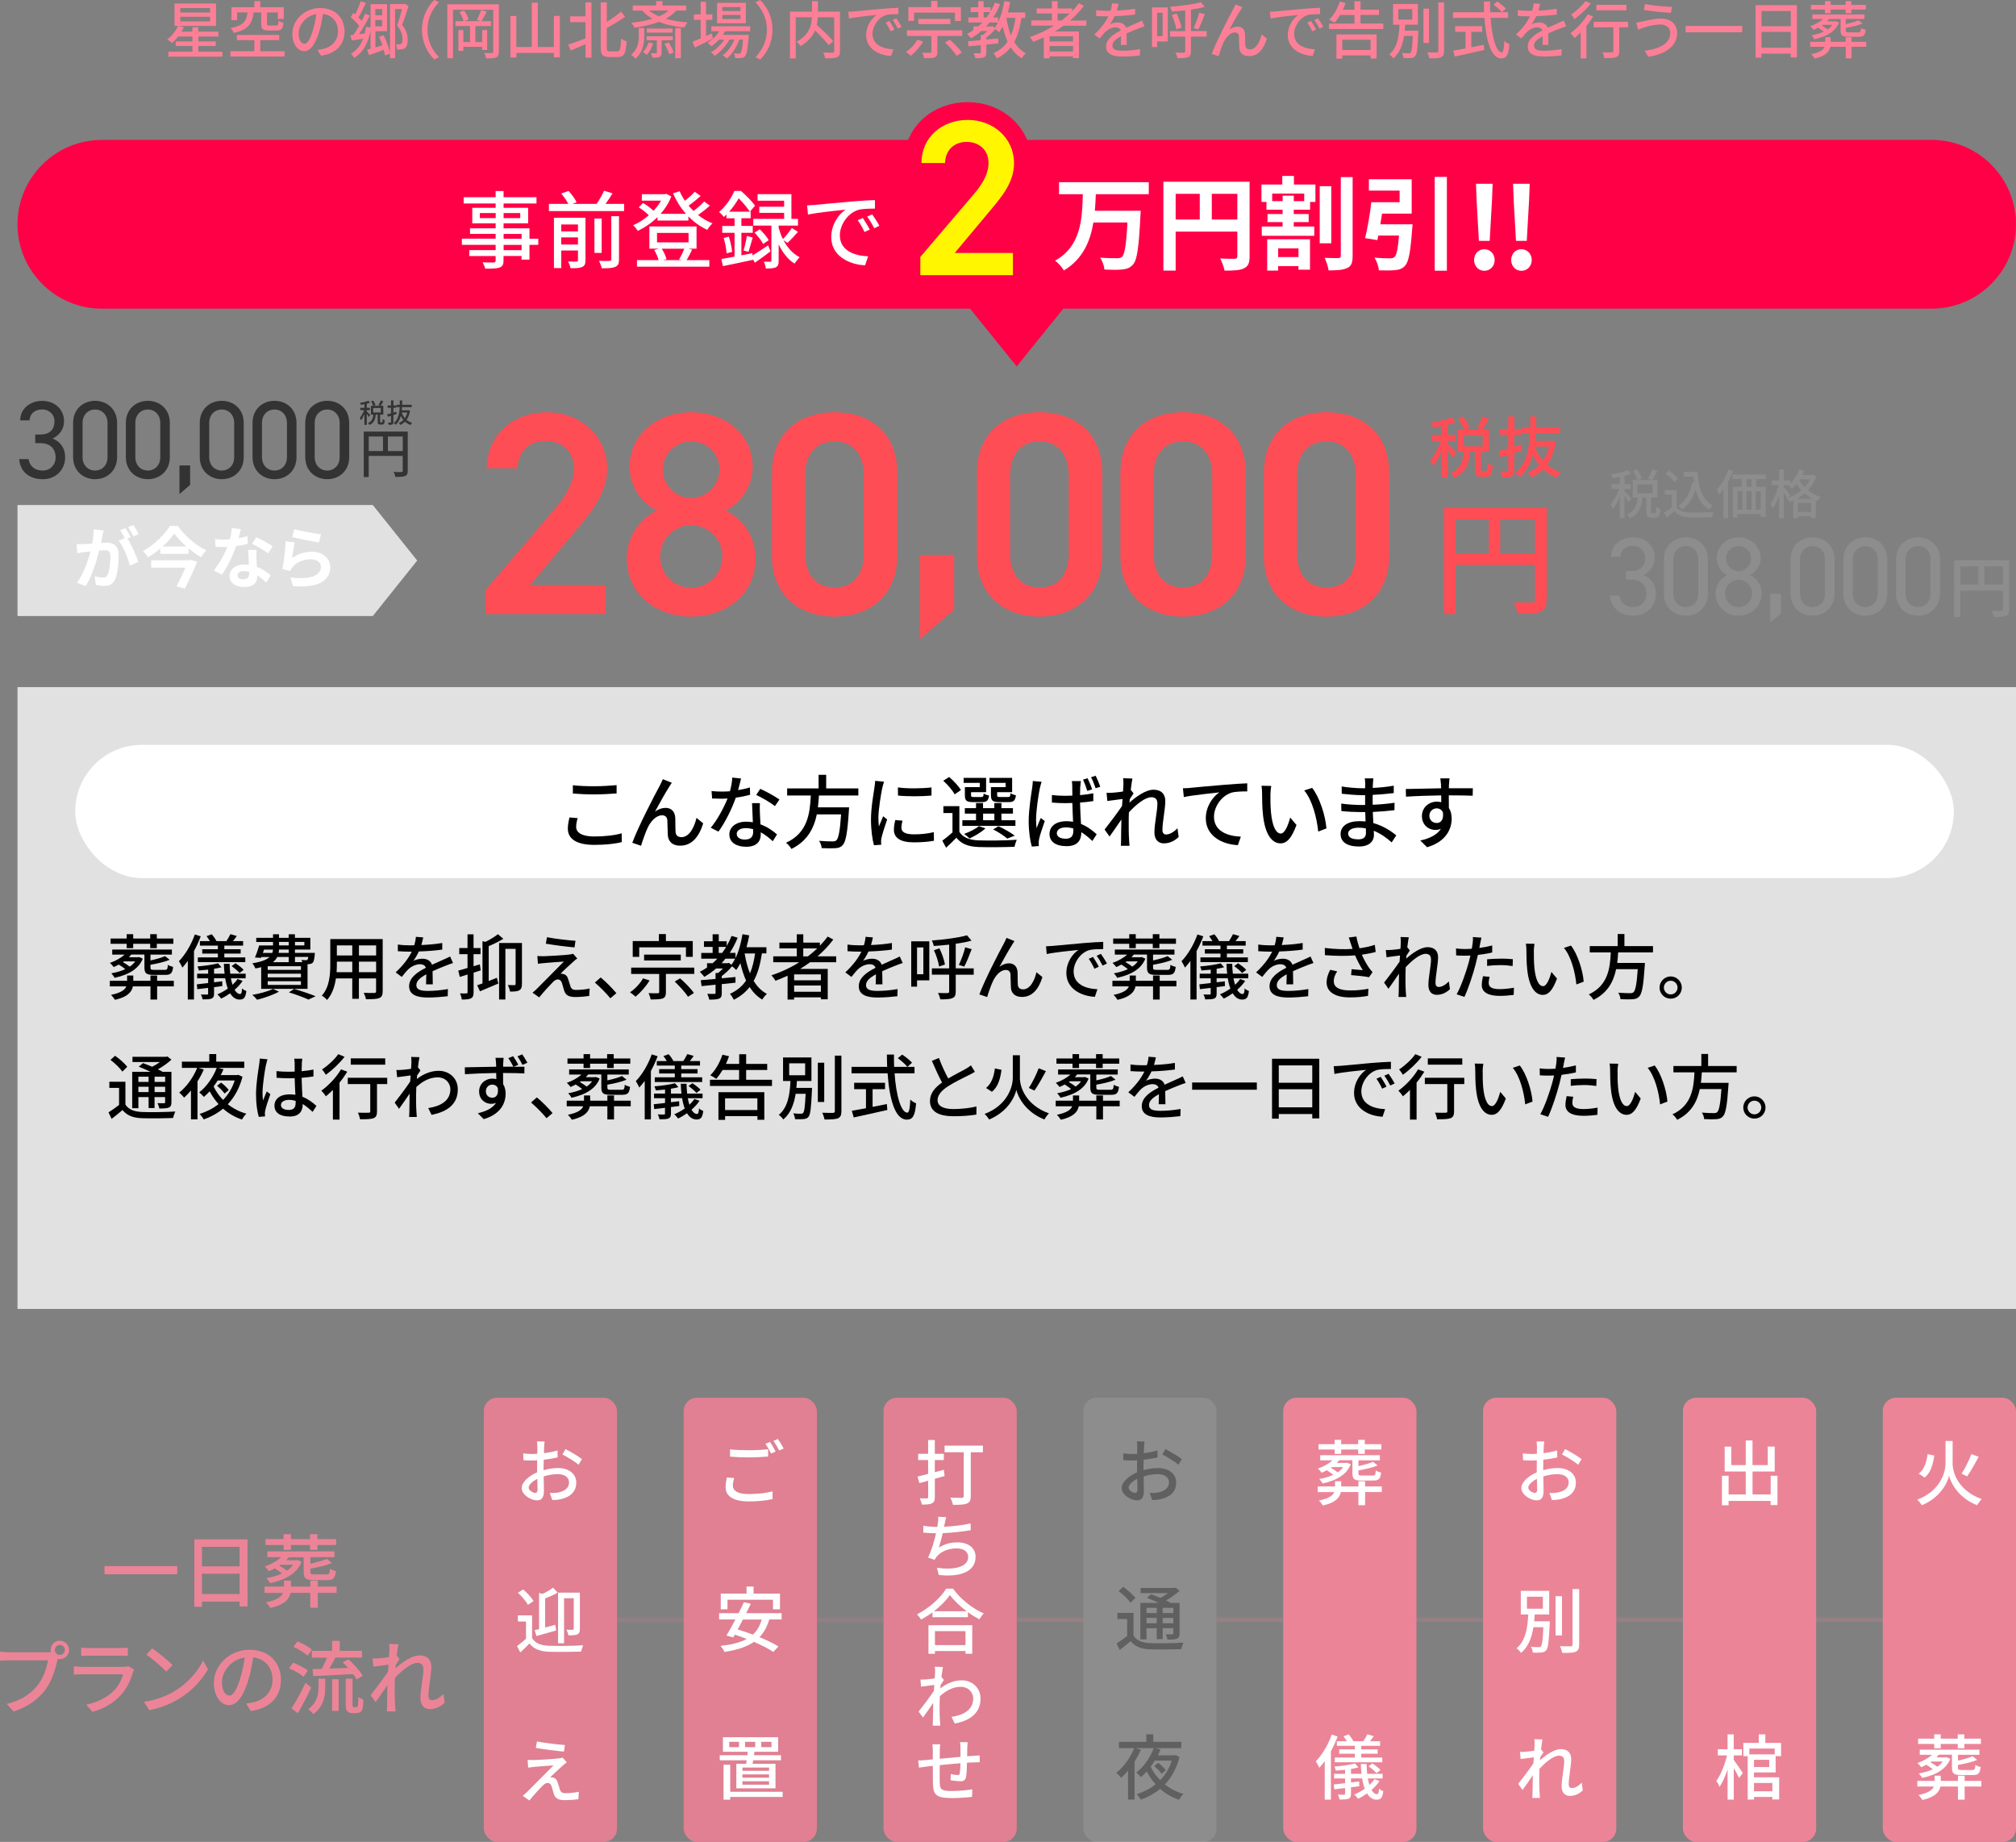 <?xml version="1.0" encoding="UTF-8"?><svg id="_イヤー_2" xmlns="http://www.w3.org/2000/svg" viewBox="0 0 453.94 414.7"><rect x="0" y="0" width="453.94" height="414.7" fill="#808080" stroke="none"/><defs><style>.cls-1{stroke:#ff0046;stroke-width:8px;}.cls-1,.cls-2,.cls-3{fill:none;}.cls-4{fill:#fc7f97;}.cls-5{fill:#ec8498;}.cls-6{fill:#fff;}.cls-7{fill:#fff600;}.cls-8{fill:#ff0046;}.cls-9{fill:#ff4d55;}.cls-10{fill:#333;}.cls-11{fill:#8d8d8d;}.cls-12{fill:#e08092;}.cls-13{fill:#e1e1e1;}.cls-2{stroke:#e08092;}.cls-2,.cls-3{stroke-miterlimit:10;}.cls-2,.cls-3,.cls-14{opacity:.2;}.cls-3{stroke:#ec8498;}.cls-14{fill:#c7c7c7;}.cls-15{opacity:.5;}</style></defs><g id="other"><g><path class="cls-5" d="M39.91,352.6v1.84H23.53v-1.84h16.38Z"/><path class="cls-5" d="M55.73,346.58v15.11h-1.78v-1.1h-8.48v1.17h-1.71v-15.18h11.97Zm-10.26,1.69v4.39h8.48v-4.39h-8.48Zm8.48,10.62v-4.57h-8.48v4.57h8.48Z"/><path class="cls-5" d="M75.79,358.63h-4.23v3.33h-1.69v-3.33h-4.45c-.29,1.39-1.3,2.66-4.56,3.4-.2-.36-.68-.97-.99-1.26,2.54-.52,3.53-1.3,3.87-2.14h-4.18v-1.42h4.38v-1.33h1.57v1.33h4.36v-1.33h1.69v1.33h4.23v1.42Zm-7.87-7.02c-.92,2.38-3.24,4.01-7.13,4.84-.16-.34-.54-.85-.83-1.13,1.4-.25,2.59-.61,3.55-1.06-.43-.36-1.06-.79-1.64-1.15-.43,.23-.86,.45-1.3,.63-.2-.27-.67-.81-.97-1.04,1.37-.49,2.74-1.21,3.71-2.11h-3.11v-1.3h15.11v1.3h-5.42v1.48c1.4-.31,2.83-.7,3.69-1.1l1.17,.94c-1.33,.56-3.21,.97-4.86,1.26v.72c0,.49,.13,.58,.94,.58h2.68c.61,0,.72-.18,.79-1.28,.31,.23,.9,.43,1.33,.54-.18,1.6-.59,2.02-1.96,2.02h-2.99c-1.84,0-2.3-.4-2.3-1.85v-3.29h-3.33c-.2,.23-.4,.47-.61,.68h2.29l.27-.05,.94,.4Zm-4.07-3.76h-4.07v-1.33h4.07v-1.1h1.66v1.1h4.3v-1.1h1.67v1.1h4.2v1.33h-4.2v1.1h-1.67v-1.1h-4.3v1.1h-1.66v-1.1Zm-.67,4.45l-.27,.2c.59,.34,1.26,.77,1.71,1.13,.59-.4,1.06-.85,1.39-1.33h-2.83Z"/><path class="cls-5" d="M13.47,369.41c1.15,0,2.09,.94,2.09,2.07s-.94,2.07-2.09,2.07c-.16,0-.32-.02-.49-.05-.02,.11-.05,.23-.07,.34-.41,1.84-1.24,4.68-2.7,6.61-1.64,2.12-3.89,3.85-7.15,4.88l-1.55-1.69c3.51-.86,5.55-2.41,7.04-4.29,1.22-1.58,2-3.89,2.25-5.53H1.94c-.76,0-1.48,.04-1.94,.07v-2.02c.5,.05,1.35,.13,1.94,.13H10.68c.22,0,.49,0,.77-.04-.04-.16-.05-.32-.05-.49,0-1.13,.92-2.07,2.07-2.07Zm0,3.19c.61,0,1.13-.5,1.13-1.12s-.52-1.13-1.13-1.13-1.12,.52-1.12,1.13,.5,1.12,1.12,1.12Z"/><path class="cls-5" d="M29.92,376.54c-.5,1.75-1.31,3.56-2.65,5.04-1.85,2.05-4.14,3.19-6.45,3.84l-1.4-1.62c2.63-.54,4.83-1.71,6.3-3.24,1.03-1.06,1.67-2.41,2-3.6h-9.17c-.43,0-1.22,.02-1.91,.07v-1.87c.7,.07,1.39,.13,1.91,.13h9.22c.49,0,.92-.07,1.15-.16l1.28,.79c-.11,.2-.25,.47-.29,.63Zm-9.9-5.49h7c.58,0,1.31-.04,1.76-.09v1.85c-.45-.04-1.17-.05-1.78-.05h-6.99c-.58,0-1.22,.02-1.73,.05v-1.85c.47,.05,1.13,.09,1.73,.09Z"/><path class="cls-5" d="M39.48,380.65c2.9-1.78,5.15-4.48,6.25-6.79l1.1,1.96c-1.3,2.34-3.51,4.79-6.32,6.52-1.82,1.12-4.11,2.18-6.9,2.68l-1.21-1.85c3.01-.45,5.35-1.46,7.08-2.52Zm-.61-5.76l-1.42,1.46c-.94-.95-3.17-2.92-4.5-3.82l1.31-1.4c1.26,.85,3.6,2.72,4.61,3.76Z"/><path class="cls-5" d="M56.47,385.22l-1.06-1.69c.61-.05,1.15-.14,1.6-.25,2.3-.52,4.36-2.21,4.36-5.11,0-2.61-1.58-4.68-4.36-5.02-.25,1.62-.56,3.37-1.08,5.06-1.08,3.67-2.58,5.71-4.36,5.71s-3.42-1.98-3.42-4.99c0-4.03,3.53-7.49,8.05-7.49s7.06,3.02,7.06,6.79-2.41,6.38-6.79,7Zm-4.84-3.46c.81,0,1.66-1.17,2.48-3.94,.45-1.42,.77-3.06,.99-4.65-3.24,.52-5.13,3.33-5.13,5.56,0,2.07,.88,3.02,1.66,3.02Z"/><path class="cls-5" d="M68.35,377.52c-.68-.61-2.11-1.42-3.26-1.91l.92-1.26c1.12,.43,2.58,1.17,3.31,1.75l-.97,1.42Zm1.73,2.43c-.88,1.89-2,4.05-3.01,5.76l-1.44-1.06c.9-1.39,2.2-3.69,3.17-5.76l1.28,1.06Zm-.81-7.18c-.67-.63-2.05-1.48-3.19-2l.92-1.21c1.12,.45,2.52,1.22,3.24,1.85l-.97,1.35Zm2.45,5.17h1.51v1.82c0,2-.27,4.39-2.68,6.16-.23-.32-.81-.85-1.17-1.08,2.11-1.51,2.34-3.51,2.34-5.11v-1.78Zm3.06-6.27v-2.23h1.71v2.23h5.02v1.53h-5.98c-.43,.81-.92,1.71-1.37,2.47,1.33-.04,2.79-.09,4.23-.14-.4-.45-.83-.88-1.22-1.26l1.28-.68c1.24,1.08,2.63,2.63,3.24,3.73l-1.4,.79c-.18-.36-.43-.76-.76-1.19-3.22,.16-6.59,.34-8.99,.45l-.18-1.58,2.07-.05c.43-.76,.86-1.69,1.19-2.52h-3.4v-1.53h4.56Zm0,6.41h1.48v7.11h-1.48v-7.11Zm5.35,6.27c.13,0,.25-.02,.32-.07,.07-.05,.13-.2,.18-.47,.02-.29,.04-.92,.05-1.75,.27,.22,.76,.47,1.13,.61-.02,.79-.07,1.71-.18,2.07-.09,.34-.27,.58-.54,.74-.2,.14-.58,.22-.9,.22h-.9c-.36,0-.81-.11-1.06-.38-.29-.27-.38-.58-.38-1.73v-5.65h1.53v5.76c0,.32,.02,.49,.09,.58,.05,.05,.14,.07,.25,.07h.4Z"/><path class="cls-5" d="M87.62,370.12l2.09,.07c-.09,.47-.23,1.42-.38,2.61l.05-.02,.59,.76c-.22,.32-.56,.85-.85,1.3-.02,.25-.04,.5-.07,.77,1.42-1.28,3.64-2.9,5.42-2.9s2.65,1.04,2.65,2.54c0,1.82-.65,4.72-.65,6.57,0,.54,.27,.97,.83,.97,.77,0,1.67-.5,2.56-1.4l.27,1.96c-.92,.88-2.02,1.44-3.35,1.44-1.26,0-2.11-.86-2.11-2.47,0-1.98,.67-4.81,.67-6.5,0-.99-.5-1.42-1.37-1.42-1.4,0-3.48,1.69-5.04,3.38-.04,.65-.05,1.28-.05,1.84,0,1.57-.02,2.85,.09,4.48,.02,.32,.05,.85,.09,1.22h-1.95c.04-.38,.05-.9,.05-1.19,.02-1.69,.02-2.72,.07-4.72-.85,1.24-1.91,2.79-2.66,3.83l-1.12-1.57c.99-1.26,2.95-3.85,3.93-5.31,.04-.52,.07-1.04,.11-1.57-.85,.11-2.34,.31-3.42,.45l-.18-1.84c.45,.02,.83,.02,1.35-.02,.56-.04,1.49-.14,2.36-.27,.05-.77,.09-1.37,.09-1.57,0-.47,0-.97-.07-1.46Z"/></g><rect class="cls-12" x="108.94" y="314.7" width="30" height="100" rx="3" ry="3"/><g><path class="cls-6" d="M122.64,324.55c-.05,.27-.1,.82-.11,1.2-.02,.37-.03,.86-.06,1.42,1.1-.13,2.21-.35,3.07-.61l.03,1.57c-.9,.21-2.05,.4-3.14,.53-.02,.62-.03,1.25-.03,1.81v.53c1.14-.32,2.3-.48,3.25-.48,2.35,0,4.11,1.25,4.11,3.27,0,1.87-1.1,3.17-3.41,3.73-.7,.16-1.41,.21-1.99,.22l-.56-1.6c.62,.02,1.3,0,1.87-.11,1.33-.26,2.46-.94,2.46-2.26,0-1.22-1.07-1.87-2.51-1.87-1.1,0-2.16,.18-3.2,.51,.02,1.3,.06,2.61,.06,3.23,0,1.66-.62,2.16-1.55,2.16-1.36,0-3.46-1.25-3.46-2.77,0-1.33,1.62-2.74,3.47-3.54v-.96c0-.54,0-1.15,.02-1.75-.38,.03-.74,.05-1.04,.05-.94,0-1.54-.02-2.06-.08l-.05-1.52c.9,.11,1.51,.13,2.08,.13,.34,0,.7-.02,1.09-.05,0-.69,.02-1.26,.02-1.54,0-.34-.05-.96-.1-1.23h1.73Zm-2.14,11.57c.34,0,.54-.21,.54-.74,0-.48-.03-1.39-.05-2.42-1.15,.58-1.95,1.36-1.95,1.98s.96,1.17,1.46,1.17Zm6.83-9.86c1.17,.59,2.93,1.63,3.71,2.26l-.77,1.26c-.77-.69-2.66-1.81-3.63-2.32l.69-1.2Z"/><path class="cls-6" d="M119.81,368.83c.7,1.14,2.02,1.65,3.78,1.71,1.86,.08,5.67,.03,7.72-.11-.14,.34-.37,.98-.45,1.41-1.89,.08-5.36,.11-7.25,.05-2.02-.08-3.41-.62-4.39-1.86-.64,.66-1.31,1.31-2.06,2l-.75-1.41c.62-.45,1.36-1.06,2.03-1.67v-3.87h-1.83v-1.38h3.2v5.12Zm-.94-7.51c-.4-.78-1.38-1.92-2.27-2.72l1.19-.74c.9,.75,1.9,1.83,2.35,2.61l-1.26,.85Zm1.52,5.71c.3-.06,.64-.14,.99-.24v-8.15l.78,.22c.87-.4,1.78-.94,2.35-1.41l1.06,1.12c-.83,.5-1.86,.94-2.82,1.31v6.55c.74-.19,1.52-.4,2.29-.61l.18,1.28c-1.54,.45-3.17,.91-4.43,1.25l-.4-1.33Zm6.63,2.95h-1.36v-11.4h4.91v8.13c0,.66-.11,1.03-.56,1.26-.43,.21-1.07,.22-2.02,.22-.06-.35-.26-.93-.45-1.26,.62,.02,1.23,.02,1.41,0,.18,0,.24-.06,.24-.24v-6.85h-2.18v10.13Z"/><path class="cls-6" d="M126.67,397.56c-.64,.56-2.29,2.08-2.79,2.59,.16-.02,.45,.02,.62,.06,.54,.1,.88,.48,1.07,1.1,.16,.43,.35,1.15,.51,1.62,.16,.54,.51,.8,1.23,.8,1.11,0,2.26-.14,3.03-.32l-.11,1.67c-.66,.11-2.18,.22-2.99,.22-1.36,0-2.16-.3-2.51-1.33-.16-.48-.38-1.33-.51-1.75-.18-.56-.51-.8-.9-.8s-.74,.22-1.1,.59c-.56,.54-2.05,2.13-3.01,3.36l-1.5-1.04c.22-.19,.56-.48,.91-.82,.71-.72,4.51-4.5,6.02-6.04-1.18,.06-3.46,.26-4.4,.34-.54,.05-.96,.11-1.31,.16l-.13-1.75c.35,.03,.87,.05,1.41,.05,.83-.02,4.43-.22,5.68-.38,.26-.03,.64-.11,.8-.18l.93,1.07c-.35,.26-.71,.54-.95,.75Zm.53-4.67l-.21,1.47c-1.62-.14-4.43-.48-6.34-.82l.26-1.46c1.73,.34,4.74,.71,6.29,.8Z"/></g><rect class="cls-12" x="198.94" y="314.7" width="30" height="100" rx="3" ry="3"/><g><path class="cls-6" d="M212.71,332.32l-2.21,.62v4.13c0,.77-.18,1.17-.64,1.39-.5,.26-1.18,.29-2.3,.29-.05-.38-.26-1.01-.45-1.41,.71,.03,1.39,.03,1.58,.02,.22,0,.3-.08,.3-.3v-3.68l-1.97,.54-.42-1.47c.67-.16,1.49-.37,2.38-.61v-3.11h-2.24v-1.41h2.24v-3.11h1.51v3.11h2.03v1.41h-2.03v2.72l2.03-.54,.18,1.41Zm8.6-5.35h-2.72v9.86c0,.94-.22,1.42-.86,1.68-.64,.27-1.67,.3-3.15,.3-.08-.45-.37-1.18-.59-1.63,1.07,.06,2.24,.05,2.59,.05,.3-.02,.42-.11,.42-.4v-9.86h-4.31v-1.49h8.63v1.49Z"/><path class="cls-6" d="M213.04,341.6c-.13,.48-.22,.99-.32,1.44-.03,.21-.08,.45-.14,.7,1.84-.08,4.05-.32,5.97-.74l.03,1.52c-1.74,.3-4.26,.58-6.31,.67-.26,1.15-.58,2.4-.86,3.25,1.33-.85,2.69-1.18,4.19-1.18,2.5,0,4.07,1.31,4.07,3.23,0,3.38-3.38,4.64-8.28,4.11l-.43-1.62c3.55,.51,7.04,0,7.04-2.46,0-1.06-.88-1.9-2.59-1.9-1.84,0-3.51,.64-4.5,1.87-.18,.22-.32,.43-.46,.7l-1.49-.51c.77-1.52,1.41-3.7,1.81-5.46-1.04-.02-2.02-.06-2.87-.16v-1.55c.9,.16,2.13,.27,3.09,.27h.06c.05-.32,.1-.61,.13-.85,.08-.58,.1-.96,.08-1.43l1.78,.08Z"/><path class="cls-6" d="M214.58,357.67c1.71,2.38,4.42,4.5,6.93,5.59-.37,.37-.72,.88-.98,1.33-.85-.45-1.74-.99-2.59-1.62v1.14h-7.97v-1.09c-.82,.61-1.7,1.15-2.58,1.63-.18-.35-.61-.88-.91-1.18,2.74-1.39,5.36-3.79,6.58-5.79h1.52Zm-5.52,8.24h9.86v6.43h-1.52v-.62h-6.88v.62h-1.46v-6.43Zm8.61-3.14c-1.5-1.12-2.88-2.42-3.78-3.65-.82,1.18-2.1,2.5-3.6,3.65h7.38Zm-7.15,4.48v3.14h6.88v-3.14h-6.88Z"/><path class="cls-6" d="M210.48,375.26l1.84,.06c-.08,.4-.21,1.23-.34,2.26h.03l.53,.66c-.19,.29-.5,.74-.74,1.12-.02,.26-.05,.51-.06,.77,1.66-1.31,3.38-1.81,4.83-1.81,2.27,0,4.21,1.62,4.21,4.08,.02,3.17-2.18,4.95-5.79,5.65l-.74-1.5c2.71-.4,4.9-1.58,4.88-4.18,0-1.2-.96-2.59-2.82-2.59-1.75,0-3.3,.86-4.69,2.13-.03,.58-.05,1.14-.05,1.63,0,1.36-.02,2.48,.08,3.91,.02,.29,.05,.75,.08,1.07h-1.71c.02-.27,.03-.77,.03-1.02,.02-1.47,.03-2.39,.08-4.1-.74,1.09-1.65,2.42-2.3,3.31l-.99-1.36c.88-1.09,2.58-3.36,3.43-4.63,.03-.45,.06-.91,.1-1.36-.74,.1-2.05,.26-2.98,.38l-.14-1.6c.37,.02,.7,.02,1.17-.02,.48-.03,1.3-.13,2.05-.24,.05-.67,.08-1.18,.08-1.36,0-.4,0-.85-.06-1.26Z"/><path class="cls-6" d="M217.88,392.23c-.03,.26-.06,.86-.08,1.23-.02,.67-.02,1.34-.03,1.95,.54-.03,1.04-.06,1.49-.1,.42-.02,.94-.05,1.34-.08v1.54c-.26,0-.96,.02-1.36,.03-.42,0-.93,.03-1.5,.06-.03,1.18-.08,2.51-.22,3.22-.16,.75-.53,.96-1.28,.96-.58,0-1.73-.14-2.19-.22l.03-1.39c.51,.11,1.17,.21,1.5,.21,.37,0,.48-.05,.53-.38,.08-.48,.13-1.38,.16-2.27-1.52,.11-3.22,.29-4.67,.43-.02,1.54-.02,3.09,0,3.71,.05,1.63,.11,2.11,2.67,2.11,1.62,0,3.58-.19,4.67-.38l-.06,1.7c-1.04,.13-2.98,.27-4.51,.27-3.83,0-4.24-.86-4.31-3.46-.02-.67-.02-2.27-.02-3.79-.58,.06-1.06,.11-1.41,.16-.48,.06-1.3,.18-1.71,.24l-.18-1.62c.48,0,1.12-.03,1.78-.1l1.52-.14v-1.9c0-.54-.03-.99-.1-1.5h1.76c-.06,.43-.08,.86-.08,1.42,0,.45-.02,1.1-.02,1.84,1.44-.14,3.12-.3,4.67-.43v-2.03c0-.35-.05-.99-.1-1.28h1.7Z"/></g><g><rect class="cls-14" x="243.94" y="314.7" width="30" height="100" rx="3" ry="3"/><g class="cls-15"><g><path class="cls-10" d="M257.72,324.55c-.05,.27-.1,.82-.11,1.2-.02,.37-.03,.86-.06,1.42,1.1-.13,2.21-.35,3.07-.61l.03,1.57c-.9,.21-2.05,.4-3.14,.53-.02,.62-.03,1.25-.03,1.81v.53c1.14-.32,2.3-.48,3.25-.48,2.35,0,4.11,1.25,4.11,3.27,0,1.87-1.11,3.17-3.41,3.73-.7,.16-1.41,.21-1.98,.22l-.56-1.6c.62,.02,1.3,0,1.87-.11,1.33-.26,2.46-.94,2.46-2.26,0-1.22-1.07-1.87-2.51-1.87-1.1,0-2.16,.18-3.2,.51,.02,1.3,.06,2.61,.06,3.23,0,1.66-.62,2.16-1.55,2.16-1.36,0-3.46-1.25-3.46-2.77,0-1.33,1.62-2.74,3.47-3.54v-.96c0-.54,0-1.15,.02-1.75-.38,.03-.74,.05-1.04,.05-.95,0-1.54-.02-2.07-.08l-.05-1.52c.9,.11,1.5,.13,2.08,.13,.34,0,.7-.02,1.09-.05,0-.69,.02-1.26,.02-1.54,0-.34-.05-.96-.1-1.23h1.73Zm-2.14,11.57c.34,0,.54-.21,.54-.74,0-.48-.03-1.39-.05-2.42-1.15,.58-1.95,1.36-1.95,1.98s.96,1.17,1.46,1.17Zm6.83-9.86c1.17,.59,2.93,1.63,3.71,2.26l-.77,1.26c-.77-.69-2.66-1.81-3.63-2.32l.69-1.2Z"/><path class="cls-10" d="M255.24,368.26c.69,1.12,1.95,1.6,3.71,1.68,1.81,.08,5.49,.03,7.52-.11-.16,.34-.4,1.02-.48,1.46-1.84,.08-5.2,.11-7.06,.05-1.99-.08-3.36-.61-4.34-1.84-.77,.66-1.57,1.31-2.46,1.98l-.71-1.47c.74-.45,1.62-1.06,2.38-1.66v-3.83h-2.19v-1.38h3.62v5.12Zm-.7-7.41c-.51-.78-1.66-1.91-2.67-2.64l1.04-.93c.99,.69,2.19,1.73,2.74,2.5l-1.1,1.07Zm3.62,8.24h-1.39v-8.2h4.11c-.86-.42-1.82-.83-2.64-1.15l.96-.8c.62,.22,1.36,.51,2.06,.82,.61-.3,1.23-.69,1.76-1.07h-6.19v-1.17h7.57l.3-.08,.9,.72c-.83,.77-1.94,1.57-3.06,2.18,.42,.19,.78,.38,1.09,.56h1.97v6.82c0,.67-.11,1.01-.58,1.22-.45,.19-1.12,.21-2.14,.21-.05-.37-.22-.87-.4-1.2,.67,.03,1.28,.02,1.47,.02,.18,0,.24-.06,.24-.26v-1.12h-2.39v2.46h-1.34v-2.46h-2.3v2.51Zm0-7.09v1.17h2.3v-1.17h-2.3Zm2.3,3.46v-1.2h-2.3v1.2h2.3Zm3.73-3.46h-2.39v1.17h2.39v-1.17Zm0,3.46v-1.2h-2.39v1.2h2.39Z"/><path class="cls-10" d="M265.6,395.59c-.67,2.58-1.82,4.61-3.31,6.18,1.2,.94,2.61,1.68,4.19,2.13-.34,.29-.79,.91-.99,1.31-1.62-.53-3.04-1.38-4.26-2.45-1.3,1.07-2.77,1.87-4.35,2.43-.18-.35-.66-.98-.94-1.23,1.57-.51,3.03-1.23,4.27-2.23-.78-.86-1.44-1.82-2-2.88-.42,.46-.85,.9-1.31,1.26-.24-.3-.72-.78-1.04-1.02,1.74-1.34,3.22-3.59,3.94-5.51h-4.11l1.2,.37c-.4,.91-.88,1.83-1.42,2.67v8.55h-1.47v-6.5c-.5,.59-1.02,1.14-1.54,1.6-.21-.27-.77-.86-1.09-1.14,1.65-1.3,3.14-3.39,4.03-5.55h-3.44v-1.41h6.16v-1.7h1.57v1.7h6.31v1.41h-5.86l1.18,.32c-.18,.43-.38,.86-.61,1.3h3.7l.27-.06,.93,.45Zm-5.59,.83c-.29,.46-.59,.91-.91,1.34,.53,1.12,1.25,2.14,2.13,3.04,1.15-1.17,2.05-2.61,2.62-4.39h-3.84Zm1.55,2.93c-.34-.5-1.07-1.23-1.68-1.74l.9-.72c.62,.46,1.38,1.17,1.73,1.67l-.94,.8Z"/></g></g></g><rect class="cls-5" x="288.94" y="314.7" width="30" height="100" rx="3" ry="3"/><g><path class="cls-6" d="M311.14,335.93h-3.76v2.96h-1.51v-2.96h-3.95c-.26,1.23-1.15,2.37-4.05,3.03-.18-.32-.61-.87-.88-1.12,2.26-.46,3.14-1.15,3.44-1.9h-3.71v-1.27h3.89v-1.18h1.39v1.18h3.87v-1.18h1.51v1.18h3.76v1.27Zm-7-6.24c-.82,2.11-2.88,3.57-6.34,4.31-.14-.3-.48-.75-.74-1.01,1.25-.22,2.3-.54,3.15-.95-.38-.32-.94-.7-1.46-1.02-.38,.21-.77,.4-1.15,.56-.18-.24-.59-.72-.86-.93,1.22-.43,2.43-1.07,3.3-1.87h-2.77v-1.15h13.43v1.15h-4.82v1.31c1.25-.27,2.51-.62,3.28-.98l1.04,.83c-1.18,.5-2.85,.86-4.32,1.12v.64c0,.43,.11,.51,.83,.51h2.38c.54,0,.64-.16,.7-1.14,.27,.21,.8,.38,1.19,.48-.16,1.42-.53,1.79-1.75,1.79h-2.66c-1.63,0-2.05-.35-2.05-1.65v-2.93h-2.96c-.18,.21-.35,.42-.54,.61h2.03l.24-.05,.83,.35Zm-3.62-3.34h-3.62v-1.19h3.62v-.98h1.47v.98h3.83v-.98h1.49v.98h3.73v1.19h-3.73v.98h-1.49v-.98h-3.83v.98h-1.47v-.98Zm-.59,3.95l-.24,.18c.53,.3,1.12,.69,1.52,1.01,.53-.35,.94-.75,1.23-1.18h-2.51Z"/><path class="cls-6" d="M301.2,390.95c-.42,1.12-.93,2.26-1.52,3.33v10.9h-1.39v-8.67c-.4,.54-.8,1.04-1.22,1.49-.14-.34-.56-1.09-.79-1.44,1.43-1.46,2.77-3.71,3.59-6.02l1.33,.42Zm9.44,10.02c-.46,.72-1.09,1.41-1.81,2.02,.35,.62,.77,.96,1.2,.96,.32,0,.43-.32,.48-1.26,.26,.27,.66,.48,.96,.59-.18,1.52-.58,1.92-1.52,1.92-.88,0-1.58-.51-2.13-1.41-.66,.46-1.34,.87-2.02,1.19-.18-.24-.59-.74-.85-.96,.82-.34,1.62-.78,2.35-1.3-.26-.67-.45-1.44-.59-2.32h-2.51v.91l1.84-.22,.03,1.07c-.62,.08-1.25,.16-1.87,.24v1.46c0,.62-.13,.93-.58,1.12-.42,.16-1.06,.18-1.98,.18-.06-.32-.22-.8-.4-1.11,.62,.03,1.22,.03,1.41,.02,.18,0,.22-.05,.22-.22v-1.28c-.88,.1-1.71,.19-2.43,.29l-.11-1.09c.7-.08,1.58-.18,2.54-.29v-1.07h-2.48v-1.04h2.48v-.91c-.71,.08-1.42,.14-2.08,.19-.05-.26-.19-.66-.32-.91,1.62-.13,3.54-.4,4.63-.7l.78,.88c-.5,.14-1.07,.26-1.68,.35v1.1h2.37c-.08-.7-.14-1.44-.16-2.22h1.3c.02,.78,.06,1.54,.14,2.22h3.47v1.04h-3.33c.11,.54,.22,1.04,.37,1.47,.43-.4,.82-.83,1.12-1.3l1.15,.4Zm-7.38-8.93c-.22-.37-.5-.79-.75-1.12l1.17-.42c.4,.45,.85,1.09,1.07,1.54h2.23c.32-.48,.69-1.12,.9-1.57l1.44,.42c-.29,.42-.59,.82-.86,1.15h2.29v1.02h-4.23v.8h3.68v.98h-3.68v.86h4.72v1.07h-10.68v-1.07h4.51v-.86h-3.52v-.98h3.52v-.8h-4.05v-1.02h2.24Zm5.76,4.99c.66,.42,1.46,1.02,1.84,1.49l-.93,.7c-.37-.46-1.14-1.1-1.78-1.55l.87-.64Z"/></g><rect class="cls-5" x="333.94" y="314.7" width="30" height="100" rx="3" ry="3"/><g><path class="cls-6" d="M347.72,324.55c-.05,.27-.1,.82-.11,1.2-.02,.37-.03,.86-.06,1.42,1.1-.13,2.21-.35,3.07-.61l.03,1.57c-.9,.21-2.05,.4-3.14,.53-.02,.62-.03,1.25-.03,1.81v.53c1.14-.32,2.3-.48,3.25-.48,2.35,0,4.11,1.25,4.11,3.27,0,1.87-1.11,3.17-3.41,3.73-.7,.16-1.41,.21-1.98,.22l-.56-1.6c.62,.02,1.3,0,1.87-.11,1.33-.26,2.46-.94,2.46-2.26,0-1.22-1.07-1.87-2.51-1.87-1.1,0-2.16,.18-3.2,.51,.02,1.3,.06,2.61,.06,3.23,0,1.66-.62,2.16-1.55,2.16-1.36,0-3.46-1.25-3.46-2.77,0-1.33,1.62-2.74,3.47-3.54v-.96c0-.54,0-1.15,.02-1.75-.38,.03-.74,.05-1.04,.05-.95,0-1.54-.02-2.07-.08l-.05-1.52c.9,.11,1.5,.13,2.08,.13,.34,0,.7-.02,1.09-.05,0-.69,.02-1.26,.02-1.54,0-.34-.05-.96-.1-1.23h1.73Zm-2.14,11.57c.34,0,.54-.21,.54-.74,0-.48-.03-1.39-.05-2.42-1.15,.58-1.95,1.36-1.95,1.98s.96,1.17,1.46,1.17Zm6.83-9.86c1.17,.59,2.93,1.63,3.71,2.26l-.77,1.26c-.77-.69-2.66-1.81-3.63-2.32l.69-1.2Z"/><path class="cls-6" d="M348.96,365.04s0,.42-.02,.61c-.18,3.91-.34,5.39-.77,5.89-.29,.37-.61,.46-1.09,.51-.42,.06-1.17,.06-1.94,.03-.03-.4-.18-.94-.42-1.31,.74,.08,1.44,.08,1.71,.08,.26,0,.42-.02,.53-.18,.27-.29,.43-1.43,.56-4.31h-2.24c-.37,2.26-1.1,4.39-2.79,5.79-.22-.35-.66-.82-1.02-1.04,2.14-1.73,2.5-4.83,2.64-7.62h-1.67v-5.31h6.39v5.31h-3.26c-.03,.51-.06,1.03-.13,1.54h3.51Zm-5.14-2.85h3.59v-2.69h-3.59v2.69Zm7.89,6.02h-1.44v-8.84h1.44v8.84Zm3.87-10.44v12.49c0,.93-.22,1.36-.79,1.63-.59,.22-1.55,.27-3.01,.26-.08-.4-.3-1.09-.53-1.52,1.09,.05,2.1,.03,2.42,.03,.3-.02,.42-.11,.42-.4v-12.49h1.49Z"/><path class="cls-6" d="M345.47,391.57l1.84,.06c-.08,.4-.19,1.23-.32,2.27l.03-.02,.53,.66c-.21,.27-.5,.72-.74,1.1-.02,.22-.03,.45-.05,.67,1.23-1.1,3.15-2.5,4.71-2.5s2.31,.91,2.31,2.21c0,1.6-.56,4.11-.56,5.73,0,.48,.24,.83,.72,.83,.67,0,1.46-.43,2.23-1.22l.22,1.73c-.78,.77-1.75,1.25-2.9,1.25s-1.86-.77-1.86-2.16c0-1.73,.58-4.18,.58-5.67,0-.85-.43-1.23-1.17-1.23-1.23,0-3.04,1.47-4.4,2.96-.03,.56-.05,1.09-.05,1.58,0,1.36-.02,2.48,.08,3.91,.02,.29,.05,.75,.08,1.07h-1.71c.02-.32,.03-.77,.03-1.02,.02-1.47,.03-2.39,.08-4.11-.74,1.09-1.65,2.43-2.32,3.33l-.98-1.36c.87-1.09,2.58-3.36,3.43-4.63,.03-.45,.06-.91,.1-1.36-.74,.1-2.05,.26-2.98,.38l-.16-1.6c.38,.02,.72,.02,1.18-.02,.48-.03,1.3-.13,2.05-.24,.05-.67,.08-1.18,.08-1.36,0-.4,0-.85-.08-1.26Z"/></g><rect class="cls-5" x="378.94" y="314.7" width="30" height="100" rx="3" ry="3"/><g><path class="cls-6" d="M400.23,332.25v6.61h-1.54v-.94h-9.46v.98h-1.5v-6.64h1.5v4.21h3.86v-5.17h-4.75v-5.59h1.49v4.15h3.26v-5.54h1.52v5.54h3.43v-4.16h1.57v5.6h-4.99v5.17h4.08v-4.21h1.54Z"/><path class="cls-6" d="M390.39,396.24c.45,.58,1.75,2.5,2.03,2.95l-.83,1.11c-.24-.53-.74-1.44-1.2-2.23v7.11h-1.39v-6.82c-.51,1.55-1.14,2.99-1.81,3.94-.14-.42-.48-.99-.72-1.33,.98-1.33,1.92-3.7,2.4-5.75h-2.07v-1.38h2.19v-3.35h1.39v3.35h1.84v1.38h-1.84v1.02Zm4.55,2.82v1.1h5.67v4.98h-1.52v-.56h-4.14v.59h-1.42v-9.78h-.98v-2.98h3.47v-1.92h1.47v1.92h3.55v2.98h-1.22v3.67h-4.88Zm-1.04-5.38v1.31h5.71v-1.31h-5.71Zm4.48,2.53h-3.44v1.63h3.44v-1.63Zm-3.44,5.22v1.87h4.14v-1.87h-4.14Z"/></g><rect class="cls-5" x="423.94" y="314.7" width="30" height="100" rx="3" ry="3"/><g><path class="cls-6" d="M439.66,329.47c0,2.1,1.28,6.15,6.55,8.05-.34,.34-.8,.96-1.02,1.38-4.26-1.67-5.96-5.09-6.32-6.66-.35,1.58-1.94,4.91-6.12,6.66-.19-.32-.7-.96-1.04-1.25,5.12-1.95,6.36-6.08,6.36-8.16v-5.06h1.6v5.04Zm-4.13-1.76c-.26,1.94-.77,3.86-2.16,4.95l-1.33-.87c1.23-.94,1.78-2.62,2-4.4l1.49,.32Zm10,.29c-.8,1.5-1.79,3.27-2.59,4.39l-1.26-.59c.77-1.15,1.7-3.04,2.22-4.43l1.63,.64Z"/><path class="cls-6" d="M446.14,402.23h-3.76v2.96h-1.51v-2.96h-3.95c-.26,1.23-1.15,2.37-4.05,3.03-.18-.32-.61-.86-.88-1.12,2.26-.46,3.14-1.15,3.44-1.91h-3.71v-1.26h3.89v-1.18h1.39v1.18h3.87v-1.18h1.51v1.18h3.76v1.26Zm-7-6.24c-.82,2.11-2.88,3.57-6.34,4.31-.14-.3-.48-.75-.74-1.01,1.25-.22,2.3-.54,3.15-.94-.38-.32-.94-.71-1.46-1.03-.38,.21-.77,.4-1.15,.56-.18-.24-.59-.72-.86-.93,1.22-.43,2.43-1.07,3.3-1.87h-2.77v-1.15h13.43v1.15h-4.82v1.31c1.25-.27,2.51-.62,3.28-.98l1.04,.83c-1.18,.5-2.85,.87-4.32,1.12v.64c0,.43,.11,.51,.83,.51h2.38c.54,0,.64-.16,.7-1.14,.27,.21,.8,.38,1.19,.48-.16,1.42-.53,1.79-1.75,1.79h-2.66c-1.63,0-2.05-.35-2.05-1.65v-2.93h-2.96c-.18,.21-.35,.42-.54,.61h2.03l.24-.05,.83,.35Zm-3.62-3.35h-3.62v-1.18h3.62v-.98h1.47v.98h3.83v-.98h1.49v.98h3.73v1.18h-3.73v.98h-1.49v-.98h-3.83v.98h-1.47v-.98Zm-.59,3.95l-.24,.18c.53,.3,1.12,.69,1.52,1.01,.53-.35,.94-.75,1.23-1.18h-2.51Z"/></g><rect class="cls-12" x="153.94" y="314.7" width="30" height="100" rx="3" ry="3"/><g><path class="cls-6" d="M165.02,334.49c0,1.14,1.09,1.89,3.5,1.89,2.15,0,4.15-.24,5.43-.61l.02,1.73c-1.23,.32-3.17,.54-5.39,.54-3.38,0-5.2-1.14-5.2-3.19,0-.85,.18-1.6,.3-2.21l1.63,.14c-.18,.59-.29,1.15-.29,1.7Zm3.57-7.97c1.52,0,3.2-.1,4.37-.21v1.63c-1.09,.08-2.9,.19-4.37,.19-1.6,0-2.94-.06-4.21-.18v-1.63c1.15,.14,2.59,.19,4.21,.19Zm6.05,.29l-1.02,.45c-.32-.64-.83-1.58-1.27-2.19l1.03-.42c.4,.56,.96,1.54,1.26,2.16Zm1.81-.67l-1.01,.43c-.34-.67-.85-1.57-1.28-2.16l.99-.43c.42,.59,1.02,1.57,1.3,2.16Z"/><path class="cls-6" d="M173.21,364.63c-.5,1.67-1.22,2.96-2.19,3.97,1.66,.69,3.2,1.42,4.27,2.1l-1.17,1.22c-1.04-.71-2.62-1.5-4.35-2.26-1.7,1.18-3.91,1.84-6.64,2.27-.13-.35-.58-1.02-.87-1.36,2.42-.27,4.37-.74,5.88-1.57-.9-.35-1.81-.67-2.67-.96l-.35,.62-1.55-.42c.59-.96,1.31-2.27,2.02-3.62h-3.67v-1.42h4.4c.43-.87,.85-1.71,1.2-2.47l1.55,.34c-.32,.67-.67,1.39-1.04,2.13h7.97v1.42h-2.79Zm-9.4-2.3h-1.52v-3.54h5.81v-1.58h1.58v1.58h5.95v3.54h-1.58v-2.16h-10.24v2.16Zm3.47,2.3c-.4,.79-.8,1.54-1.18,2.24,1.09,.32,2.26,.7,3.43,1.15,.93-.86,1.58-1.97,1.98-3.39h-4.23Z"/><path class="cls-6" d="M168,397.12c.05-.26,.1-.51,.13-.8h-6.07v-1.14h6.23c.03-.26,.06-.51,.08-.77h-5.59v-3.28h12.44v3.28h-5.33c-.05,.26-.08,.51-.11,.77h6.07v1.14h-6.26c-.05,.29-.1,.56-.14,.8h5.17v5.52h-8.82v-5.52h2.21Zm8.23,7.46h-11.81v.61h-1.5v-7.86h1.5v6.08h11.81v1.17Zm-9.83-12.41h-2.19v1.2h2.19v-1.2Zm6.77,5.78h-6v.74h6v-.74Zm0,1.54h-6v.75h6v-.75Zm0,1.55h-6v.77h6v-.77Zm-5.39-7.67h2.27v-1.2h-2.27v1.2Zm3.63,0h2.3v-1.2h-2.3v1.2Z"/></g><line class="cls-2" x1="138.94" y1="364.7" x2="153.94" y2="364.7"/><line class="cls-2" x1="183.94" y1="364.7" x2="198.94" y2="364.7"/><line class="cls-3" x1="228.94" y1="364.7" x2="243.94" y2="364.7"/><line class="cls-3" x1="273.94" y1="364.7" x2="288.94" y2="364.7"/><line class="cls-3" x1="318.94" y1="364.7" x2="333.94" y2="364.7"/><line class="cls-3" x1="363.94" y1="364.7" x2="378.94" y2="364.7"/><line class="cls-3" x1="408.94" y1="364.7" x2="423.94" y2="364.7"/><rect class="cls-13" x="3.94" y="154.7" width="450" height="140"/><g><path class="cls-9" d="M348.25,134.99c0,1.51-.34,2.3-1.37,2.74-1.01,.42-2.63,.48-5.12,.48-.11-.73-.53-1.9-.95-2.6,1.79,.08,3.58,.06,4.12,.03,.53,0,.7-.17,.7-.67v-7.78h-17.89v11.06h-2.6v-23.86h23.13v20.61Zm-20.52-10.39h7.5v-7.64h-7.5v7.64Zm17.89,0v-7.64h-7.81v7.64h7.81Z"/><g><path class="cls-9" d="M327.16,103.06c-.22-.42-.72-1.12-1.17-1.74v6.18h-1.35v-6.06c-.55,1.37-1.25,2.66-1.92,3.5-.13-.39-.46-.96-.68-1.29,.88-1.02,1.85-2.8,2.42-4.39h-2.13v-1.32h2.31v-2.04c-.69,.15-1.38,.25-2.03,.34-.06-.32-.24-.78-.4-1.08,1.66-.27,3.55-.71,4.68-1.2l.96,1.07c-.54,.21-1.18,.4-1.86,.58v2.32h1.76v1.32h-1.76v.69c.44,.38,1.71,1.68,1.98,2.02l-.81,1.09Zm7.38,3.02c.27,0,.33-.23,.36-1.82,.27,.21,.84,.45,1.2,.54-.11,2.01-.45,2.54-1.41,2.54h-1.15c-1.15,0-1.43-.42-1.43-1.71v-3.9h-1.08c-.22,2.52-.91,4.65-3.54,5.82-.16-.33-.54-.84-.84-1.08,2.29-.96,2.8-2.7,3.02-4.74h-1.38v-4.98h1.32c-.22-.69-.73-1.71-1.25-2.47l1.16-.5c.55,.78,1.14,1.81,1.37,2.52l-.99,.45h3.76l-1.11-.43c.46-.69,1.02-1.77,1.3-2.57l1.43,.48c-.5,.9-1.06,1.88-1.53,2.52h1.52v4.98h-1.8v3.88c0,.42,.04,.47,.3,.47h.78Zm-4.94-5.58h4.26v-2.54h-4.26v2.54Z"/><path class="cls-9" d="M342.76,101.38c-.58,.2-1.2,.41-1.8,.6v3.96c0,.72-.15,1.1-.59,1.32-.43,.2-1.08,.24-2.1,.22-.04-.34-.22-.9-.4-1.27,.63,.03,1.24,.03,1.44,.01,.21,0,.29-.06,.29-.29v-3.52c-.63,.2-1.23,.39-1.77,.55l-.36-1.41c.6-.15,1.34-.36,2.13-.58v-3.09h-1.9v-1.29h1.9v-2.85h1.37v2.85h1.51v1.29h-1.51v2.7c.54-.17,1.08-.33,1.62-.5l.18,1.29Zm7.58-1.91c-.35,2.16-1.04,3.87-1.98,5.19,.87,.75,1.92,1.33,3.12,1.69-.3,.27-.71,.84-.88,1.2-1.21-.42-2.25-1.05-3.12-1.86-.78,.76-1.67,1.36-2.66,1.81-.16-.33-.52-.85-.79-1.12,.95-.36,1.8-.93,2.54-1.67-.55-.67-1.02-1.42-1.42-2.26-.53,1.98-1.43,3.72-2.96,5-.22-.32-.64-.75-1.01-.95,2.54-2.04,3.17-5.45,3.33-9.01h-1.84v-1.29h1.87c.02-.83,.03-1.63,.03-2.45h1.35c0,.81-.02,1.62-.03,2.45h5.37v1.29h-5.41c-.03,.6-.08,1.18-.13,1.77h3.55l.24-.03,.84,.24Zm-4.71,1.07c.4,1.17,1.01,2.25,1.77,3.17,.62-.88,1.1-1.95,1.41-3.17h-3.18Z"/></g></g><g><path class="cls-9" d="M136.39,138.25h-27.11v-5.33l15.41-18.07c2.92-3.38,4.55-6.3,4.55-9.42,0-4.09-3.05-6.17-6.37-6.17-3.51,0-6.18,2.14-6.37,6.17h-6.89c0-7.61,6.11-12.61,13.52-12.61s13.59,5.2,13.59,12.74c0,5.66-3.9,10.08-6.76,13.52l-10.6,12.68h17.03v6.5Z"/><path class="cls-9" d="M147.89,114.98c-3.58-1.82-6.11-5.59-6.11-9.82,0-7.74,6.63-12.35,13.85-12.35s13.85,4.62,13.85,12.35c0,4.22-2.54,8-6.11,9.82,3.64,1.56,6.76,5.66,6.76,10.72,0,8.19-6.76,13.13-14.5,13.13s-14.5-4.94-14.5-13.13c0-5.07,3.25-9.17,6.76-10.72Zm7.74,17.36c3.9,0,7.02-3.19,7.02-7.09,0-4.35-3.71-7.02-7.02-7.02s-6.96,2.67-6.96,7.02c0,3.9,2.92,7.09,6.96,7.09Zm0-20.22c3.51,0,6.37-2.86,6.37-6.44s-2.86-6.3-6.37-6.3-6.37,2.79-6.37,6.3,2.79,6.44,6.37,6.44Z"/><path class="cls-9" d="M187.93,138.84c-7.48,0-14.11-4.42-14.11-13.72v-18.53c0-9.56,6.63-13.78,14.11-13.78s14.11,4.22,14.11,13.71v18.59c0,9.3-6.63,13.72-14.11,13.72Zm0-39.46c-4.1,0-6.63,2.79-6.63,7.6v17.68c0,4.81,2.54,7.61,6.63,7.61s6.57-2.79,6.57-7.61v-17.68c0-4.81-2.54-7.6-6.57-7.6Z"/><path class="cls-9" d="M214.84,137.27l-7.67,6.57v-18.92h7.67v12.35Z"/><path class="cls-9" d="M234.08,138.84c-7.48,0-14.11-4.42-14.11-13.72v-18.53c0-9.56,6.63-13.78,14.11-13.78s14.11,4.22,14.11,13.71v18.59c0,9.3-6.63,13.72-14.11,13.72Zm0-39.46c-4.1,0-6.63,2.79-6.63,7.6v17.68c0,4.81,2.54,7.61,6.63,7.61s6.57-2.79,6.57-7.61v-17.68c0-4.81-2.54-7.6-6.57-7.6Z"/><path class="cls-9" d="M266.39,138.84c-7.48,0-14.11-4.42-14.11-13.72v-18.53c0-9.56,6.63-13.78,14.11-13.78s14.11,4.22,14.11,13.71v18.59c0,9.3-6.63,13.72-14.11,13.72Zm0-39.46c-4.1,0-6.63,2.79-6.63,7.6v17.68c0,4.81,2.54,7.61,6.63,7.61s6.57-2.79,6.57-7.61v-17.68c0-4.81-2.54-7.6-6.57-7.6Z"/><path class="cls-9" d="M298.69,138.84c-7.48,0-14.11-4.42-14.11-13.72v-18.53c0-9.56,6.63-13.78,14.11-13.78s14.11,4.22,14.11,13.71v18.59c0,9.3-6.63,13.72-14.11,13.72Zm0-39.46c-4.1,0-6.63,2.79-6.63,7.6v17.68c0,4.81,2.54,7.61,6.63,7.61s6.57-2.79,6.57-7.61v-17.68c0-4.81-2.54-7.6-6.57-7.6Z"/></g><g><path class="cls-11" d="M366.73,113.12c-.18-.33-.58-.9-.94-1.39v4.94h-1.08v-4.85c-.44,1.09-1,2.12-1.54,2.79-.11-.31-.37-.77-.54-1.03,.71-.82,1.47-2.24,1.93-3.51h-1.7v-1.06h1.85v-1.63c-.55,.12-1.1,.2-1.62,.28-.05-.25-.19-.62-.32-.86,1.33-.22,2.84-.56,3.74-.96l.77,.85c-.43,.17-.95,.32-1.49,.47v1.86h1.4v1.06h-1.4v.55c.35,.3,1.37,1.34,1.58,1.62l-.65,.88Zm5.9,2.41c.22,0,.26-.18,.29-1.45,.22,.17,.67,.36,.96,.43-.08,1.61-.36,2.03-1.13,2.03h-.92c-.92,0-1.14-.34-1.14-1.37v-3.12h-.86c-.18,2.02-.73,3.72-2.83,4.65-.13-.26-.43-.67-.67-.86,1.83-.77,2.24-2.16,2.41-3.79h-1.1v-3.98h1.05c-.18-.55-.59-1.37-1-1.98l.92-.4c.44,.62,.91,1.45,1.09,2.02l-.79,.36h3.01l-.89-.35c.37-.55,.82-1.42,1.04-2.05l1.14,.38c-.4,.72-.85,1.5-1.22,2.01h1.21v3.98h-1.44v3.11c0,.34,.04,.37,.24,.37h.62Zm-3.95-4.46h3.41v-2.03h-3.41v2.03Z"/><path class="cls-11" d="M377.52,114.13c.53,.83,1.51,1.21,2.83,1.26,1.33,.05,3.99,.01,5.49-.08-.13,.26-.31,.79-.37,1.14-1.36,.06-3.77,.08-5.13,.02-1.52-.06-2.55-.46-3.31-1.38-.56,.49-1.14,.97-1.76,1.49l-.58-1.15c.54-.33,1.17-.78,1.74-1.24v-2.82h-1.54v-1.03h2.63v3.79Zm-.55-5.6c-.38-.56-1.25-1.37-2-1.9l.83-.67c.74,.52,1.64,1.26,2.05,1.83l-.88,.73Zm5.24-2.29c.24,3.54,1.08,6.38,3.5,7.62-.26,.18-.66,.58-.88,.85-1.58-.94-2.51-2.48-3.05-4.43-.61,1.94-1.58,3.42-3,4.43-.18-.22-.61-.64-.88-.84,1.7-1.06,2.67-2.88,3.12-5.25l.41,.06c-.07-.44-.12-.91-.17-1.38h-2.13v-1.06h3.07Z"/><path class="cls-11" d="M390.23,106.03c-.3,.83-.68,1.67-1.12,2.46v8.19h-1.04v-6.52c-.31,.42-.62,.82-.95,1.15-.1-.24-.42-.83-.59-1.09,1.07-1.09,2.08-2.78,2.69-4.51l1.01,.32Zm5.22,1.83v1.75h2.11v6.79h-1.08v-.67h-5.24v.73h-1.03v-6.85h2.01v-1.75h-2.15v-1.01h7.57v1.01h-2.2Zm-4.21,6.9h1.08v-4.15h-1.08v4.15Zm3.15-6.9h-1.13v1.75h1.13v-1.75Zm-1.13,2.75v4.15h1.13v-4.15h-1.13Zm3.21,0h-1.14v4.15h1.14v-4.15Z"/><path class="cls-11" d="M408.98,107.23c-.41,1.24-1.07,2.28-1.87,3.15,.78,.62,1.74,1.15,2.85,1.48-.23,.22-.54,.66-.7,.94-.13-.05-.26-.1-.4-.16v4.02h-1.08v-.43h-2.96v.47h-1.03v-3.96c-.26,.12-.53,.23-.8,.32-.13-.26-.41-.67-.64-.9l.07-.02c-.18-.34-.49-.82-.78-1.25v5.79h-1.04v-5.18c-.4,1.19-.9,2.3-1.43,3.02-.1-.31-.37-.74-.54-1,.75-1,1.5-2.76,1.86-4.31h-1.58v-1.03h1.69v-2.51h1.04v2.51h1.46v.65c.88-.84,1.62-1.97,2.07-3.17l1.07,.29c-.13,.33-.29,.67-.46,1h2.28l.2-.05,.7,.32Zm-6.32,4.83c1.06-.37,2.08-.95,2.95-1.69-.43-.47-.79-.96-1.09-1.45-.35,.42-.7,.79-1.06,1.12-.18-.2-.61-.58-.86-.74l.08-.07h-1.03v.41c.32,.35,1.26,1.5,1.49,1.77l-.48,.66Zm5.48,.24c-.66-.34-1.26-.75-1.77-1.2-.53,.46-1.1,.86-1.71,1.2h3.49Zm-.35,2.95v-2h-2.96v2h2.96Zm-2.54-7.34l-.11,.17c.29,.54,.7,1.09,1.2,1.61,.49-.53,.91-1.13,1.24-1.78h-2.33Z"/></g><path class="cls-11" d="M452.41,137.19c0,.81-.18,1.23-.73,1.47-.54,.22-1.41,.25-2.75,.25-.06-.39-.29-1.02-.51-1.39,.96,.04,1.92,.03,2.2,.01,.29,0,.38-.09,.38-.36v-4.17h-9.58v5.92h-1.4v-12.78h12.39v11.04Zm-10.99-5.57h4.02v-4.09h-4.02v4.09Zm9.58,0v-4.09h-4.18v4.09h4.18Z"/><g><path class="cls-11" d="M366.13,128.56h1.08c2.27,0,3.25-1.17,3.25-3.05,0-1.35-1.1-2.6-2.8-2.6s-2.77,1.08-2.82,2.47h-2.1c0-2.72,2.35-4.4,4.92-4.4,2.87,0,4.95,1.92,4.95,4.57,0,1.77-1,3.17-2.57,3.92,1.67,.67,2.82,2.05,2.82,4.25,0,2.65-1.97,4.9-5.02,4.9-3.3,0-5.15-1.92-5.32-4.52h2.1c.23,1.4,1.17,2.57,3.22,2.57,1.62,0,2.87-1.25,2.87-2.9,0-2.05-1.2-3.27-3.5-3.27h-1.08v-1.95Z"/><path class="cls-11" d="M384.56,133.66c0,3.17-2.35,4.97-4.95,4.97s-4.95-1.8-4.95-5v-7.65c0-3.2,2.35-5,4.95-5s4.95,1.8,4.95,4.97v7.7Zm-4.95-10.72c-1.57,0-2.82,1.17-2.82,3.02v7.7c0,1.85,1.25,3.02,2.82,3.02s2.8-1.17,2.8-3.02v-7.7c0-1.85-1.25-3.02-2.8-3.02Z"/><path class="cls-11" d="M388.91,129.49c-1.37-.67-2.37-2.12-2.37-3.75,0-2.87,2.35-4.75,4.95-4.75s4.95,1.87,4.95,4.75c0,1.62-1.02,3.07-2.4,3.75,1.4,.58,2.65,2.15,2.65,4.1,0,3.05-2.5,5.05-5.2,5.05s-5.2-2-5.2-5.05c0-1.95,1.27-3.52,2.62-4.1Zm2.57,7.2c1.7,0,3.05-1.4,3.05-3.1,0-1.9-1.6-3.07-3.05-3.07s-3.05,1.17-3.05,3.07c0,1.7,1.3,3.1,3.05,3.1Zm0-8.1c1.55,0,2.8-1.27,2.8-2.85s-1.25-2.8-2.8-2.8-2.82,1.25-2.82,2.8,1.25,2.85,2.82,2.85Z"/><path class="cls-11" d="M401.01,138.08l-2.4,2.07v-6.45h2.4v4.37Z"/><path class="cls-11" d="M413.08,133.66c0,3.17-2.35,4.97-4.95,4.97s-4.95-1.8-4.95-5v-7.65c0-3.2,2.35-5,4.95-5s4.95,1.8,4.95,4.97v7.7Zm-4.95-10.72c-1.57,0-2.82,1.17-2.82,3.02v7.7c0,1.85,1.25,3.02,2.82,3.02s2.8-1.17,2.8-3.02v-7.7c0-1.85-1.25-3.02-2.8-3.02Z"/><path class="cls-11" d="M424.96,133.66c0,3.17-2.35,4.97-4.95,4.97s-4.95-1.8-4.95-5v-7.65c0-3.2,2.35-5,4.95-5s4.95,1.8,4.95,4.97v7.7Zm-4.95-10.72c-1.57,0-2.82,1.17-2.82,3.02v7.7c0,1.85,1.25,3.02,2.82,3.02s2.8-1.17,2.8-3.02v-7.7c0-1.85-1.25-3.02-2.8-3.02Z"/><path class="cls-11" d="M436.83,133.66c0,3.17-2.35,4.97-4.95,4.97s-4.95-1.8-4.95-5v-7.65c0-3.2,2.35-5,4.95-5s4.95,1.8,4.95,4.97v7.7Zm-4.95-10.72c-1.57,0-2.82,1.17-2.82,3.02v7.7c0,1.85,1.25,3.02,2.82,3.02s2.8-1.17,2.8-3.02v-7.7c0-1.85-1.25-3.02-2.8-3.02Z"/></g><g><polygon class="cls-13" points="83.94 138.7 3.94 138.7 3.94 113.7 83.94 113.7 93.94 126.2 83.94 138.7"/><g><path class="cls-6" d="M23.07,120.7c-.09,.45-.21,1-.32,1.54,.51-.03,.95-.06,1.26-.06,1.59,0,2.71,.71,2.71,2.86,0,1.77-.21,4.2-.86,5.5-.5,1.05-1.32,1.38-2.46,1.38-.57,0-1.29-.1-1.8-.21l-.31-1.98c.57,.17,1.44,.31,1.83,.31,.51,0,.89-.15,1.12-.64,.41-.86,.62-2.67,.62-4.16,0-1.2-.52-1.36-1.46-1.36-.24,0-.61,.03-1.05,.06-.57,2.28-1.68,5.83-3.06,8.04l-1.95-.78c1.46-1.96,2.49-5,3.04-7.05-.54,.06-1.02,.12-1.29,.15-.43,.08-1.21,.18-1.68,.25l-.18-2.04c.55,.04,1.05,.01,1.6,0,.46-.01,1.17-.06,1.93-.13,.21-1.12,.35-2.22,.32-3.17l2.24,.22c-.09,.39-.2,.87-.27,1.25Zm6.36,.24l-.73,.31c.9,1.4,2.02,3.9,2.44,5.24l-1.9,.87c-.39-1.67-1.46-4.3-2.52-5.62l1.35-.58c-.3-.57-.67-1.29-1.02-1.77l1.19-.5c.38,.55,.92,1.5,1.2,2.05Zm1.79-.69l-1.18,.51c-.32-.62-.79-1.5-1.21-2.07l1.2-.48c.39,.57,.95,1.51,1.2,2.04Z"/><path class="cls-6" d="M40.05,118.4c1.6,2.29,4.06,4.41,6.4,5.5-.45,.45-.84,1.02-1.17,1.56-.95-.55-1.92-1.24-2.83-2.01v1.25h-6.36v-1.2c-.86,.74-1.8,1.41-2.78,2-.22-.42-.73-1.05-1.12-1.42,2.54-1.39,4.95-3.81,6.08-5.67h1.79Zm2.91,7.65l1.43,.42c-.74,1.84-1.82,4.17-2.75,6.07l-1.89-.52c.66-1.29,1.43-2.9,2.01-4.2h-7.71v-1.68h8.59l.31-.09Zm-.99-3c-1.1-.96-2.07-1.98-2.73-2.91-.64,.93-1.56,1.95-2.64,2.91h5.37Z"/><path class="cls-6" d="M53.71,121.18c.73-.14,1.44-.3,2.02-.48l.06,1.74c-.69,.18-1.62,.38-2.62,.52-.72,2.1-2,4.73-3.21,6.42l-1.82-.93c1.19-1.47,2.4-3.67,3.06-5.29-.27,.01-.53,.01-.78,.01-.62,0-1.23-.01-1.88-.06l-.13-1.74c.64,.08,1.44,.11,2,.11,.45,0,.9-.01,1.36-.06,.21-.82,.38-1.72,.41-2.5l2.07,.21c-.12,.48-.32,1.25-.54,2.06Zm4.05,4.53c.01,.44,.06,1.16,.09,1.91,1.29,.48,2.34,1.23,3.1,1.92l-1,1.6c-.52-.48-1.2-1.11-2.02-1.6v.15c0,1.4-.77,2.48-2.9,2.48-1.86,0-3.33-.83-3.33-2.48,0-1.47,1.23-2.59,3.31-2.59,.36,0,.69,.03,1.04,.06-.06-1.11-.13-2.45-.17-3.36h1.88c-.04,.63-.02,1.26,0,1.92Zm-3,4.72c1.04,0,1.35-.57,1.35-1.39v-.3c-.39-.09-.79-.15-1.21-.15-.87,0-1.42,.39-1.42,.92,0,.55,.46,.93,1.29,.93Zm1.98-7.98l.96-1.48c1.08,.46,2.94,1.48,3.71,2.04l-1.06,1.57c-.87-.69-2.58-1.67-3.6-2.13Z"/><path class="cls-6" d="M65.79,125.65c1.36-.99,2.85-1.42,4.42-1.42,2.62,0,4.15,1.62,4.15,3.43,0,2.73-2.16,4.83-8.4,4.3l-.57-1.96c4.5,.62,6.88-.48,6.88-2.38,0-.98-.93-1.7-2.23-1.7-1.7,0-3.23,.63-4.17,1.77-.27,.33-.42,.57-.56,.87l-1.72-.43c.3-1.47,.65-4.41,.75-6.27l2.01,.29c-.19,.82-.46,2.65-.57,3.51Zm6.48-5.36l-.45,1.83c-1.51-.19-4.86-.9-6.03-1.2l.48-1.8c1.42,.45,4.7,1.02,6,1.17Z"/></g></g><g><path class="cls-10" d="M83.06,93.88c-.09-.17-.29-.45-.47-.7v2.47h-.54v-2.42c-.22,.55-.5,1.06-.77,1.4-.05-.16-.19-.38-.27-.52,.35-.41,.74-1.12,.97-1.76h-.85v-.53h.92v-.82c-.28,.06-.55,.1-.81,.14-.02-.13-.1-.31-.16-.43,.67-.11,1.42-.28,1.87-.48l.38,.43c-.22,.08-.47,.16-.74,.23v.93h.7v.53h-.7v.28c.17,.15,.68,.67,.79,.81l-.32,.44Zm2.95,1.21c.11,0,.13-.09,.14-.73,.11,.08,.34,.18,.48,.22-.04,.8-.18,1.01-.56,1.01h-.46c-.46,0-.57-.17-.57-.68v-1.56h-.43c-.09,1.01-.37,1.86-1.42,2.33-.07-.13-.22-.33-.33-.43,.92-.38,1.12-1.08,1.21-1.9h-.55v-1.99h.53c-.09-.28-.29-.68-.5-.99l.46-.2c.22,.31,.46,.73,.55,1.01l-.4,.18h1.5l-.44-.17c.19-.28,.41-.71,.52-1.03l.57,.19c-.2,.36-.43,.75-.61,1.01h.61v1.99h-.72v1.55c0,.17,.02,.19,.12,.19h.31Zm-1.97-2.23h1.7v-1.01h-1.7v1.01Z"/><path class="cls-10" d="M89.3,93.21c-.23,.08-.48,.16-.72,.24v1.58c0,.29-.06,.44-.23,.53-.17,.08-.43,.1-.84,.09-.02-.14-.09-.36-.16-.51,.25,.01,.5,.01,.58,0,.08,0,.11-.02,.11-.11v-1.41c-.25,.08-.49,.16-.71,.22l-.14-.56c.24-.06,.53-.14,.85-.23v-1.24h-.76v-.52h.76v-1.14h.55v1.14h.61v.52h-.61v1.08c.22-.07,.43-.13,.65-.2l.07,.52Zm3.03-.76c-.14,.86-.41,1.55-.79,2.07,.35,.3,.77,.53,1.25,.68-.12,.11-.28,.34-.35,.48-.49-.17-.9-.42-1.25-.74-.31,.31-.67,.55-1.06,.73-.07-.13-.21-.34-.32-.45,.38-.14,.72-.37,1.01-.67-.22-.27-.41-.57-.57-.91-.21,.79-.57,1.49-1.18,2-.09-.12-.26-.3-.4-.38,1.01-.82,1.26-2.18,1.33-3.6h-.74v-.52h.75c0-.33,.01-.65,.01-.98h.54c0,.32,0,.65-.01,.98h2.15v.52h-2.17c-.01,.24-.03,.47-.05,.71h1.52l.33,.08Zm-1.88,.43c.16,.47,.4,.9,.71,1.26,.25-.35,.44-.78,.56-1.26h-1.27Z"/></g><path class="cls-10" d="M91.82,106c0,.65-.14,.98-.59,1.17-.43,.18-1.13,.21-2.2,.21-.05-.31-.23-.82-.41-1.12,.77,.04,1.54,.02,1.76,.01,.23,0,.3-.07,.3-.29v-3.33h-7.66v4.74h-1.12v-10.22h9.91v8.83Zm-8.79-4.45h3.21v-3.27h-3.21v3.27Zm7.66,0v-3.27h-3.35v3.27h3.35Z"/><g><path class="cls-10" d="M7.94,97.83h1.08c2.27,0,3.25-1.17,3.25-3.05,0-1.35-1.1-2.6-2.8-2.6s-2.77,1.08-2.82,2.47h-2.1c0-2.72,2.35-4.4,4.92-4.4,2.87,0,4.95,1.92,4.95,4.57,0,1.77-1,3.17-2.57,3.92,1.67,.67,2.82,2.05,2.82,4.25,0,2.65-1.97,4.9-5.02,4.9-3.3,0-5.15-1.92-5.32-4.52h2.1c.23,1.4,1.17,2.57,3.22,2.57,1.62,0,2.87-1.25,2.87-2.9,0-2.05-1.2-3.27-3.5-3.27h-1.08v-1.95Z"/><path class="cls-10" d="M26.36,102.92c0,3.17-2.35,4.97-4.95,4.97s-4.95-1.8-4.95-5v-7.65c0-3.2,2.35-5,4.95-5s4.95,1.8,4.95,4.97v7.7Zm-4.95-10.72c-1.57,0-2.82,1.17-2.82,3.02v7.7c0,1.85,1.25,3.02,2.82,3.02s2.8-1.17,2.8-3.02v-7.7c0-1.85-1.25-3.02-2.8-3.02Z"/><path class="cls-10" d="M38.24,102.92c0,3.17-2.35,4.97-4.95,4.97s-4.95-1.8-4.95-5v-7.65c0-3.2,2.35-5,4.95-5s4.95,1.8,4.95,4.97v7.7Zm-4.95-10.72c-1.57,0-2.82,1.17-2.82,3.02v7.7c0,1.85,1.25,3.02,2.82,3.02s2.8-1.17,2.8-3.02v-7.7c0-1.85-1.25-3.02-2.8-3.02Z"/><path class="cls-10" d="M42.81,109.17l-2.4,2.07v-6.45h2.4v4.37Z"/><path class="cls-10" d="M54.88,102.92c0,3.17-2.35,4.97-4.95,4.97s-4.95-1.8-4.95-5v-7.65c0-3.2,2.35-5,4.95-5s4.95,1.8,4.95,4.97v7.7Zm-4.95-10.72c-1.57,0-2.82,1.17-2.82,3.02v7.7c0,1.85,1.25,3.02,2.82,3.02s2.8-1.17,2.8-3.02v-7.7c0-1.85-1.25-3.02-2.8-3.02Z"/><path class="cls-10" d="M66.76,102.92c0,3.17-2.35,4.97-4.95,4.97s-4.95-1.8-4.95-5v-7.65c0-3.2,2.35-5,4.95-5s4.95,1.8,4.95,4.97v7.7Zm-4.95-10.72c-1.57,0-2.82,1.17-2.82,3.02v7.7c0,1.85,1.25,3.02,2.82,3.02s2.8-1.17,2.8-3.02v-7.7c0-1.85-1.25-3.02-2.8-3.02Z"/><path class="cls-10" d="M78.63,102.92c0,3.17-2.35,4.97-4.95,4.97s-4.95-1.8-4.95-5v-7.65c0-3.2,2.35-5,4.95-5s4.95,1.8,4.95,4.97v7.7Zm-4.95-10.72c-1.57,0-2.82,1.17-2.82,3.02v7.7c0,1.85,1.25,3.02,2.82,3.02s2.8-1.17,2.8-3.02v-7.7c0-1.85-1.25-3.02-2.8-3.02Z"/></g><g><path class="cls-8" d="M434.94,31.5H22.94c-10.49,0-19,8.51-19,19h0c0,10.49,8.51,19,19,19H218.43l10.5,13,10.5-13h195.5c10.49,0,19-8.51,19-19h0c0-10.49-8.51-19-19-19Z"/><g><g><path class="cls-6" d="M121.2,55.13h-1.98v3.32h-1.79v-.82h-4.05v.99c0,.97-.25,1.37-.89,1.62-.65,.23-1.63,.25-3.23,.25-.1-.4-.36-1.04-.61-1.42,1.04,.04,2.18,.04,2.49,.02,.34-.02,.46-.11,.46-.44v-1.01h-5.93v-1.33h5.93v-1.18h-7.6v-1.39h7.6v-1.08h-5.76v-1.25h5.76v-1.12h-5.26v-3.5h5.26v-.97h-7.2v-1.42h7.2v-1.39h1.79v1.39h7.41v1.42h-7.41v.97h5.53v3.5h-5.53v1.12h5.83v2.34h1.98v1.39Zm-9.59-6.02v-1.14h-3.57v1.14h3.57Zm1.79-1.14v1.14h3.74v-1.14h-3.74Zm0,5.78h4.05v-1.08h-4.05v1.08Zm4.05,1.39h-4.05v1.18h4.05v-1.18Z"/><path class="cls-6" d="M140.53,45.9v1.62h-16.93v-1.62h4.35c-.32-.68-.99-1.63-1.58-2.34l1.65-.57c.7,.76,1.5,1.82,1.82,2.55l-.97,.36h5.47c.63-.89,1.29-2.07,1.67-2.96l1.92,.59c-.51,.82-1.04,1.65-1.58,2.37h4.16Zm-8.7,12.69c0,.82-.17,1.25-.72,1.5-.57,.29-1.42,.3-2.62,.3-.11-.44-.36-1.12-.59-1.52,.84,.04,1.67,.04,1.9,.02,.27-.02,.34-.09,.34-.34v-2.15h-3.76v3.95h-1.65v-11.32h7.1v9.56Zm-5.45-8.05v1.56h3.76v-1.56h-3.76Zm3.76,4.52v-1.62h-3.76v1.62h3.76Zm5.34,1.88h-1.63v-7.73h1.63v7.73Zm2.15-8.26h1.75v9.73c0,.93-.21,1.41-.85,1.67-.63,.29-1.62,.34-3.04,.32-.08-.47-.38-1.23-.63-1.67,1.06,.04,2.09,.04,2.38,.02,.3-.02,.4-.09,.4-.36v-9.71Z"/><path class="cls-6" d="M159.85,46.3c-.8,.72-1.79,1.5-2.66,2.11,1.01,.8,2.09,1.44,3.25,1.88-.4,.34-.93,1.01-1.18,1.46-1.58-.72-3-1.75-4.26-3.02v.93h-6.95v-.78c-1.33,1.33-2.89,2.37-4.45,3.1-.21-.36-.7-.97-1.04-1.27,1.2-.49,2.43-1.29,3.53-2.24-.57-.59-1.48-1.29-2.26-1.79l.95-.97c.84,.47,1.8,1.18,2.36,1.75,.67-.7,1.25-1.48,1.71-2.28h-4.33v-1.46h5.19l.3-.08,1.14,.59c-.55,1.46-1.39,2.77-2.39,3.91h5.7c-1.2-1.35-2.18-2.91-2.92-4.62l1.5-.46c.32,.74,.72,1.46,1.2,2.15,.8-.65,1.67-1.42,2.2-2.03l1.33,.95c-.84,.74-1.84,1.56-2.72,2.17,.34,.42,.72,.82,1.12,1.2,.86-.65,1.79-1.46,2.38-2.13l1.31,.93Zm-3.99,9.9c-.42,.85-.87,1.71-1.25,2.36h5.11v1.48h-16.3v-1.48h4.88c-.19-.68-.59-1.6-.99-2.28l1.04-.29h-2.13v-5h10.62v5h-1.82l.84,.21Zm-7.92-1.63h7.1v-2.13h-7.1v2.13Zm1.06,1.42c.48,.74,.91,1.67,1.08,2.36l-.76,.21h4.18l-.59-.15c.4-.65,.87-1.65,1.18-2.41h-5.09Z"/><path class="cls-6" d="M173.49,56.59c-1.16,.89-2.41,1.8-3.51,2.56l-.46-.8,.02,.15c-2.38,.51-4.86,1.04-6.76,1.42l-.36-1.61c.84-.13,1.86-.32,2.98-.53v-5.36h-2.77v-1.54h2.77v-1.73h-1.82v-.84c-.19,.17-.38,.36-.59,.55-.23-.36-.76-.89-1.08-1.12,1.65-1.41,2.83-3.27,3.44-4.75h1.5c1.12,.97,2.51,2.37,3.17,3.32l-1.14,1.33h.15v1.5h-2.09v1.73h2.56v1.54h-2.56v5.07l2.47-.47,.04,.51c.95-.59,2.22-1.42,3.51-2.28l.53,1.33Zm-9.38-3.31c.36,1.12,.67,2.51,.74,3.44l-1.25,.32c-.04-.93-.32-2.37-.65-3.46l1.16-.3Zm4.73-5.62c-.53-.82-1.56-2.09-2.51-3-.53,.91-1.23,1.98-2.15,3h4.65Zm-1.42,8.74c.29-.89,.61-2.32,.74-3.27l1.33,.34c-.32,1.1-.67,2.38-.95,3.23l-1.12-.3Zm8.99-2.32c.8,1.54,1.98,2.98,3.65,3.84-.34,.32-.89,1.01-1.14,1.44-1.65-1.03-2.81-2.7-3.59-4.33v3.65c0,.8-.11,1.24-.63,1.5-.49,.25-1.23,.27-2.26,.27-.04-.44-.25-1.1-.44-1.54,.63,.02,1.24,.02,1.42,.02,.21-.02,.27-.08,.27-.28v-7.85h-4.08v-1.52h6.95v-1.35h-5.6v-1.39h5.6v-1.35h-5.98v-1.48h7.62v5.57h1.48v1.52h-4.35v.48c.23,.82,.53,1.71,.95,2.56,.68-.68,1.52-1.75,2-2.51l1.39,.87c-.76,.89-1.65,1.84-2.36,2.49l-.89-.61Zm-5.34-2.45c.78,.72,1.65,1.75,2.03,2.45l-1.27,.85c-.34-.72-1.18-1.79-1.94-2.55l1.18-.76Z"/><path class="cls-6" d="M183.51,46.13c1.39-.13,4.77-.46,8.26-.76,2.03-.17,3.93-.29,5.24-.32v1.92c-1.06,0-2.72,.02-3.7,.27-2.53,.76-4.2,3.48-4.2,5.72,0,3.46,3.23,4.62,6.36,4.75l-.68,2.03c-3.72-.19-7.62-2.18-7.62-6.36,0-2.87,1.69-5.17,3.23-6.17-1.92,.19-6.35,.65-8.47,1.1l-.19-2.07c.72-.02,1.39-.06,1.77-.09Zm12.33,5.57l-1.18,.53c-.46-.97-.95-1.84-1.52-2.66l1.14-.49c.46,.67,1.16,1.82,1.56,2.62Zm2.17-.86l-1.16,.55c-.49-.97-.99-1.8-1.6-2.62l1.14-.51c.46,.65,1.2,1.79,1.62,2.58Z"/></g><g><path class="cls-6" d="M228.08,61.95h-20.85v-4.1l11.85-13.9c2.25-2.6,3.5-4.85,3.5-7.25,0-3.15-2.35-4.75-4.9-4.75-2.7,0-4.75,1.65-4.9,4.75h-5.3c0-5.85,4.7-9.7,10.4-9.7s10.45,4,10.45,9.8c0,4.35-3,7.75-5.2,10.4l-8.15,9.75h13.1v5Z"/><path class="cls-1" d="M228.08,61.95h-20.85v-4.1l11.85-13.9c2.25-2.6,3.5-4.85,3.5-7.25,0-3.15-2.35-4.75-4.9-4.75-2.7,0-4.75,1.65-4.9,4.75h-5.3c0-5.85,4.7-9.7,10.4-9.7s10.45,4,10.45,9.8c0,4.35-3,7.75-5.2,10.4l-8.15,9.75h13.1v5Z"/><path class="cls-7" d="M228.08,61.95h-20.85v-4.1l11.85-13.9c2.25-2.6,3.5-4.85,3.5-7.25,0-3.15-2.35-4.75-4.9-4.75-2.7,0-4.75,1.65-4.9,4.75h-5.3c0-5.85,4.7-9.7,10.4-9.7s10.45,4,10.45,9.8c0,4.35-3,7.75-5.2,10.4l-8.15,9.75h13.1v5Z"/></g><g><path class="cls-6" d="M246.74,43.73c-.05,1.22-.09,2.48-.21,3.72h10.32s-.02,.87-.07,1.22c-.35,7.06-.74,9.84-1.63,10.85-.69,.81-1.43,1.04-2.46,1.15-.9,.11-2.48,.09-4,.02-.07-.78-.46-1.93-.97-2.69,1.59,.14,3.15,.14,3.84,.14,.48,0,.78-.05,1.08-.3,.6-.57,.97-2.83,1.22-7.75h-7.66c-.71,4.25-2.37,8.23-6.65,10.81-.41-.74-1.26-1.68-1.98-2.21,5.91-3.31,6.09-9.43,6.25-14.97h-5.36v-2.69h20.21v2.69h-11.96Z"/><path class="cls-6" d="M281.37,57.73c0,1.49-.32,2.25-1.29,2.69-.92,.46-2.3,.51-4.35,.51-.14-.76-.6-2.02-.99-2.74,1.31,.09,2.81,.07,3.27,.07,.44-.02,.6-.16,.6-.55v-5.56h-13.89v8.78h-2.76v-20.01h19.41v16.81Zm-16.65-8.3h5.43v-5.79h-5.43v5.79Zm13.89,0v-5.79h-5.75v5.79h5.75Z"/><path class="cls-6" d="M291.36,41.54h4.83v3.93h-1.2v1.75h-3.68v.97h3.36v1.82h-3.36v.99h4.62v2.09h-11.82v-2.09h4.69v-.99h-3.4v-1.82h3.4v-.97h-3.63v-1.75h-1.13v-3.93h4.69v-1.93h2.62v1.93Zm-6.02,12.33h9.63v6.85h-2.6v-.8h-4.58v1.01h-2.46v-7.06Zm8.32-10.28h-7.2v1.7h2.35v-1.24h2.51v1.24h2.35v-1.7Zm-5.86,12.33v1.95h4.58v-1.95h-4.58Zm11.96-1.15h-2.6v-12.85h2.6v12.85Zm4.81-14.88v17.73c0,1.52-.28,2.3-1.2,2.71-.9,.46-2.32,.55-4.21,.55-.11-.78-.51-2.05-.9-2.83,1.33,.07,2.64,.05,3.1,.05,.39,0,.55-.14,.55-.51v-17.71h2.64Z"/><path class="cls-6" d="M318.06,50.49s-.02,.76-.09,1.13c-.37,5.08-.78,7.31-1.59,8.21-.64,.69-1.29,.9-2.28,.99-.8,.09-2.21,.09-3.61,.05-.07-.87-.48-2.07-1.01-2.87,1.38,.14,2.85,.16,3.47,.16,.46,0,.74-.05,1.03-.28,.48-.39,.78-1.84,1.04-4.85h-4.67c-.07,.37-.14,.71-.21,1.03l-2.76-.44c.53-2.16,1.1-5.45,1.4-8.09h6.37v-2.62h-6.92v-2.55h9.64v7.73h-6.67c-.12,.8-.25,1.63-.39,2.41h7.24Zm7.73-10.67v21.13h-2.74v-21.13h2.74Z"/><path class="cls-6" d="M331.92,58.54c0-1.39,.99-2.43,2.3-2.43s2.33,1.04,2.33,2.43-1.01,2.43-2.33,2.43-2.3-1.06-2.3-2.43Zm.56-13.64l-.13-3.52h3.74l-.13,3.52-.53,9.33h-2.43l-.53-9.33Z"/><path class="cls-6" d="M340.27,58.54c0-1.39,.99-2.43,2.3-2.43s2.33,1.04,2.33,2.43-1.01,2.43-2.33,2.43-2.3-1.06-2.3-2.43Zm.56-13.64l-.13-3.52h3.74l-.13,3.52-.53,9.33h-2.43l-.53-9.33Z"/></g></g></g><rect class="cls-6" x="16.94" y="167.7" width="423" height="30" rx="15" ry="15"/><g><path d="M129.73,186.15c0,1.28,1.26,2.18,4.02,2.18,2.47,0,4.77-.27,6.23-.72l.02,1.98c-1.41,.38-3.64,.63-6.18,.63-3.87,0-5.96-1.28-5.96-3.64,0-.97,.2-1.84,.36-2.54l1.86,.16c-.22,.68-.34,1.31-.34,1.94Zm4.09-9.13c1.75,0,3.69-.13,5.02-.25v1.87c-1.24,.09-3.33,.22-5.01,.22-1.84,0-3.4-.09-4.84-.2v-1.87c1.31,.16,2.99,.23,4.83,.23Z"/><path d="M150.7,177.13c-.83,1.26-2.32,3.94-3.22,5.62,.77-.59,1.62-.86,2.39-.86,1.28,0,2.11,.81,2.18,2.27,.04,.94,0,2.34,.07,3.17,.05,.83,.63,1.15,1.31,1.15,1.82,0,2.92-2.27,3.4-4.34l1.51,1.24c-.94,2.99-2.52,5.02-5.2,5.02-1.96,0-2.72-1.21-2.77-2.38-.07-1.03-.05-2.45-.11-3.33-.04-.7-.45-1.13-1.19-1.13-1.35,0-2.56,1.37-3.24,2.81-.5,1.06-1.22,3.13-1.48,4.05l-1.98-.67c1.33-3.64,5.17-11,6.12-12.73,.23-.45,.5-.96,.76-1.59l2.02,.81c-.16,.23-.36,.56-.58,.88Z"/><path d="M166.2,177.89c.92-.14,1.82-.34,2.65-.61l.05,1.66c-.9,.25-2.02,.49-3.22,.65-.88,2.54-2.45,5.67-3.91,7.65l-1.73-.88c1.48-1.76,2.97-4.54,3.78-6.57-.45,.02-.88,.04-1.31,.04-.68,0-1.44-.02-2.16-.05l-.13-1.67c.7,.07,1.57,.11,2.29,.11,.59,0,1.22-.02,1.85-.07,.27-1.01,.49-2.12,.52-3.08l1.98,.2c-.14,.63-.4,1.64-.67,2.65Zm4.9,5.04c.02,.59,.07,1.64,.13,2.67,1.55,.56,2.81,1.46,3.73,2.27l-.96,1.53c-.7-.65-1.62-1.42-2.7-2.02v.5c0,1.53-.92,2.77-3.29,2.77-2.09,0-3.78-.9-3.78-2.77,0-1.69,1.53-2.88,3.76-2.88,.54,0,1.04,.05,1.53,.13-.05-1.42-.14-3.12-.18-4.3h1.76c-.04,.76-.02,1.39,0,2.11Zm-3.33,6.09c1.37,0,1.82-.76,1.82-1.73,0-.16,0-.38-.02-.61-.52-.14-1.08-.23-1.68-.23-1.19,0-2,.54-2,1.28,0,.77,.65,1.3,1.87,1.3Zm2.5-10.03l.92-1.39c1.3,.58,3.42,1.76,4.32,2.41l-1.03,1.49c-.99-.83-2.99-1.96-4.21-2.52Z"/><path d="M184.4,179.11c-.05,.88-.13,1.78-.23,2.66h7.02s-.02,.52-.05,.78c-.32,5-.7,7-1.4,7.74-.47,.5-.95,.63-1.69,.68-.65,.05-1.84,.04-3.04-.02-.02-.49-.25-1.17-.58-1.64,1.24,.11,2.5,.13,3.01,.13,.4,0,.63-.04,.87-.23,.49-.41,.83-2.11,1.08-5.85h-5.47c-.65,3.11-2.11,6-5.72,7.78-.25-.45-.76-1.06-1.21-1.39,4.9-2.25,5.38-6.64,5.58-10.64h-5.33v-1.6h7.08v-3.06h1.71v3.06h7.24v1.6h-8.84Z"/><path d="M198.67,177.35c-.3,1.48-.88,4.86-.88,6.79,0,.63,.04,1.26,.11,1.93,.31-.74,.67-1.62,.96-2.29l.9,.72c-.47,1.37-1.1,3.29-1.28,4.19-.05,.25-.11,.63-.09,.83,0,.18,.02,.45,.04,.67l-1.64,.11c-.36-1.26-.67-3.38-.67-5.82,0-2.68,.58-5.74,.78-7.18,.07-.45,.14-1.01,.16-1.49l2,.18c-.12,.32-.31,1.04-.38,1.37Zm4.3,9.02c0,.81,.63,1.48,2.81,1.48,1.62,0,2.97-.14,4.48-.49l.04,1.93c-1.13,.22-2.63,.36-4.56,.36-3.06,0-4.46-1.06-4.46-2.81,0-.65,.09-1.33,.31-2.21l1.62,.14c-.16,.63-.23,1.12-.23,1.6Zm6.77-9.09v1.84c-2.05,.2-5.46,.22-7.54,0l-.02-1.84c2.07,.32,5.69,.25,7.56,0Z"/><path d="M216.01,187.27c.79,1.28,2.27,1.86,4.25,1.93,2.09,.09,6.37,.04,8.68-.13-.16,.38-.41,1.1-.5,1.58-2.12,.09-6.03,.13-8.16,.05-2.27-.09-3.83-.7-4.93-2.09-.72,.74-1.48,1.48-2.32,2.25l-.85-1.58c.7-.5,1.53-1.19,2.29-1.87v-4.36h-2.05v-1.55h3.6v5.76Zm-1.06-8.43c-.45-.88-1.55-2.16-2.56-3.06l1.33-.85c1.01,.87,2.14,2.07,2.65,2.95l-1.42,.96Zm13.7,7.11h-11.96v-1.28h3.08v-1.48h-2.52v-1.24h2.52v-1.15h1.58v1.15h2.54v-1.15h1.6v1.15h2.59v1.24h-2.59v1.48h3.15v1.28Zm-8.03-9.69h-3.64v-1.12h5.06v3.22h-3.39v.67c0,.36,.09,.41,.61,.41h1.71c.39,0,.47-.09,.52-.79,.27,.2,.81,.38,1.21,.45-.14,1.17-.54,1.49-1.55,1.49h-2.05c-1.46,0-1.84-.32-1.84-1.55v-1.82h3.35v-.97Zm1.26,10.25c-.92,.88-2.4,1.73-3.58,2.27-.27-.29-.86-.79-1.22-1.03,1.24-.45,2.54-1.08,3.33-1.75l1.48,.5Zm-.52-1.84h2.54v-1.48h-2.54v1.48Zm5.08-8.41h-3.64v-1.12h5.1v3.22h-3.37v.67c0,.36,.09,.41,.65,.41h1.82c.4,0,.49-.11,.54-.85,.29,.2,.81,.38,1.21,.47-.14,1.21-.56,1.53-1.57,1.53h-2.2c-1.44,0-1.85-.32-1.85-1.57v-1.8h3.31v-.97Zm.36,12.55c-.7-.63-1.98-1.46-3.17-2.07l1.19-.72c1.31,.61,2.81,1.46,3.67,2.12l-1.69,.67Z"/><path d="M234.15,177.4c-.32,1.46-.86,5.2-.86,7.13,0,.65,.04,1.26,.12,1.93,.27-.74,.65-1.62,.94-2.3l.9,.7c-.47,1.37-1.12,3.21-1.29,4.12-.05,.25-.09,.61-.09,.83,.02,.18,.02,.45,.04,.68l-1.58,.11c-.36-1.26-.7-3.28-.7-5.73,0-2.66,.58-6.1,.79-7.54,.07-.45,.12-1.01,.14-1.49l1.98,.18c-.13,.32-.31,1.06-.38,1.39Zm9.09-.43c-.02,.45-.04,1.22-.05,2.05,1.06-.09,2.07-.23,2.99-.41v1.75c-.94,.14-1.94,.27-2.99,.34,.04,1.8,.14,3.44,.22,4.81,1.47,.59,2.63,1.51,3.53,2.32l-.97,1.51c-.85-.79-1.66-1.46-2.49-1.98v.07c0,1.66-.79,3.08-3.29,3.08s-3.87-1.01-3.87-2.74,1.42-2.88,3.84-2.88c.52,0,1.01,.04,1.46,.13-.05-1.26-.13-2.83-.16-4.23-.5,.02-1.03,.04-1.53,.04-1.04,0-2.02-.05-3.08-.13v-1.69c1.03,.11,2.02,.16,3.08,.16,.5,0,1.03-.02,1.53-.04,0-.9-.02-1.67-.02-2.12,0-.31-.04-.81-.09-1.15h2.04c-.07,.36-.11,.76-.12,1.12Zm-3.31,11.87c1.33,0,1.75-.67,1.75-1.82v-.49c-.54-.16-1.1-.25-1.68-.25-1.21,0-2.04,.52-2.04,1.31s.81,1.24,1.96,1.24Zm5.98-11.13l-1.08,.36c-.25-.79-.63-1.82-.97-2.54l1.03-.31c.34,.67,.79,1.76,1.03,2.48Zm1.85-.58l-1.06,.34c-.27-.79-.65-1.8-1.03-2.48l1.04-.34c.34,.68,.79,1.76,1.04,2.48Z"/><path d="M252.89,175.21l2.09,.07c-.09,.47-.23,1.42-.38,2.61l.05-.02,.59,.76c-.21,.32-.56,.85-.85,1.3-.02,.25-.04,.5-.07,.77,1.42-1.28,3.64-2.9,5.42-2.9s2.65,1.04,2.65,2.54c0,1.82-.65,4.72-.65,6.57,0,.54,.27,.97,.83,.97,.78,0,1.68-.5,2.56-1.4l.27,1.96c-.92,.88-2.02,1.44-3.35,1.44-1.26,0-2.11-.87-2.11-2.47,0-1.98,.67-4.81,.67-6.5,0-.99-.5-1.42-1.37-1.42-1.4,0-3.48,1.69-5.04,3.39-.04,.65-.05,1.28-.05,1.84,0,1.57-.02,2.84,.09,4.48,.02,.32,.05,.85,.09,1.22h-1.95c.04-.38,.05-.9,.05-1.19,.02-1.69,.02-2.72,.07-4.72-.85,1.24-1.91,2.79-2.66,3.83l-1.12-1.57c.99-1.26,2.95-3.85,3.93-5.31,.04-.52,.07-1.04,.11-1.57-.85,.11-2.34,.3-3.42,.45l-.18-1.84c.45,.02,.83,.02,1.35-.02,.56-.04,1.49-.14,2.36-.27,.05-.77,.09-1.37,.09-1.57,0-.47,0-.97-.07-1.46Z"/><path d="M268.04,177.38c1.31-.13,4.52-.43,7.83-.7,1.93-.16,3.73-.27,4.97-.32v1.82c-.99,0-2.56,.02-3.49,.27-2.39,.72-4,3.28-4,5.42,0,3.28,3.06,4.38,6.05,4.5l-.67,1.91c-3.53-.16-7.22-2.05-7.22-6.03,0-2.7,1.6-4.9,3.06-5.85-1.82,.2-6.01,.63-8.01,1.06l-.2-1.98c.7-.02,1.33-.05,1.67-.09Z"/><path d="M286.06,178.88c-.02,1.13,0,2.65,.13,4.05,.27,2.83,1.01,4.74,2.21,4.74,.9,0,1.69-1.96,2.11-3.6l1.42,1.67c-1.13,3.08-2.25,4.14-3.57,4.14-1.82,0-3.49-1.73-3.98-6.46-.18-1.58-.2-3.74-.2-4.82,0-.45-.04-1.21-.14-1.69l2.2,.04c-.09,.52-.18,1.46-.18,1.94Zm12.62,7.63l-1.86,.72c-.31-3.1-1.33-7.09-3.15-9.26l1.78-.59c1.66,2.09,2.99,6.21,3.22,9.13Z"/><path d="M309.14,176.45c-.02,.21-.02,.56-.04,.95,1.55-.07,3.13-.23,4.73-.5v1.66c-1.33,.16-3.01,.32-4.75,.4v2.23c1.78-.07,3.37-.23,4.93-.45l-.02,1.67c-1.66,.2-3.15,.32-4.88,.4,.04,.83,.09,1.69,.12,2.5,2.34,.65,4.12,1.91,5.17,2.76l-1.04,1.6c-1.03-.94-2.4-1.96-4.03-2.63,.02,.38,.04,.68,.04,.94,0,1.37-.99,2.61-3.35,2.61-2.7,0-4.16-1.01-4.16-2.81s1.6-2.9,4.29-2.9c.47,0,.9,.04,1.33,.07-.02-.7-.05-1.44-.07-2.11h-.99c-1.15,0-3.15-.09-4.39-.23l-.02-1.69c1.22,.2,3.35,.32,4.45,.32h.92v-2.21h-.74c-1.19,0-3.35-.18-4.52-.32l-.02-1.64c1.21,.22,3.37,.4,4.52,.4h.77v-1.1c0-.31-.02-.85-.09-1.13h1.93c-.04,.32-.07,.72-.09,1.22Zm-3.35,12.53c1.01,0,1.78-.31,1.78-1.46,0-.25,0-.61-.02-1.01-.52-.11-1.08-.16-1.64-.16-1.53,0-2.36,.59-2.36,1.31,0,.77,.69,1.31,2.23,1.31Z"/><path d="M326.26,176.57c-.02,.22-.02,.54-.02,.9h5.4l-.04,1.69c-1.06-.05-2.77-.09-5.38-.09,.02,.97,.02,2.02,.02,2.83,.42,.65,.63,1.48,.63,2.39,0,2.39-1.28,5.22-5.54,6.46l-1.53-1.51c2.12-.47,3.78-1.26,4.65-2.65-.36,.18-.79,.27-1.26,.27-1.46,0-3.02-1.08-3.02-3.13,0-1.89,1.53-3.24,3.35-3.24,.36,0,.7,.04,1.01,.12,0-.47-.02-1.01-.02-1.53-2.74,.04-5.69,.14-7.92,.29l-.05-1.73c2.04-.04,5.38-.12,7.96-.16-.02-.4-.02-.7-.04-.92-.05-.58-.11-1.13-.14-1.31h2.07c-.05,.23-.11,1.06-.11,1.31Zm-2.77,8.73c.94,0,1.64-.74,1.4-2.43-.29-.59-.81-.87-1.4-.87-.83,0-1.64,.61-1.64,1.69,0,.99,.78,1.6,1.64,1.6Z"/></g><g><path d="M39.14,222.08h-3.76v2.96h-1.5v-2.96h-3.95c-.26,1.23-1.15,2.37-4.05,3.03-.18-.32-.61-.86-.88-1.12,2.26-.46,3.14-1.15,3.44-1.91h-3.71v-1.26h3.89v-1.18h1.39v1.18h3.87v-1.18h1.5v1.18h3.76v1.26Zm-7-6.24c-.82,2.11-2.88,3.57-6.34,4.31-.14-.3-.48-.75-.74-1.01,1.25-.22,2.3-.54,3.15-.94-.38-.32-.94-.71-1.46-1.03-.38,.21-.77,.4-1.15,.56-.18-.24-.59-.72-.86-.93,1.22-.43,2.43-1.07,3.3-1.87h-2.77v-1.15h13.43v1.15h-4.82v1.31c1.25-.27,2.51-.62,3.28-.98l1.04,.83c-1.18,.5-2.85,.87-4.32,1.12v.64c0,.43,.11,.51,.83,.51h2.38c.54,0,.64-.16,.71-1.14,.27,.21,.8,.38,1.18,.48-.16,1.42-.53,1.79-1.75,1.79h-2.66c-1.63,0-2.05-.35-2.05-1.65v-2.93h-2.96c-.18,.21-.35,.42-.54,.61h2.03l.24-.05,.83,.35Zm-3.62-3.35h-3.62v-1.18h3.62v-.98h1.47v.98h3.83v-.98h1.49v.98h3.73v1.18h-3.73v.98h-1.49v-.98h-3.83v.98h-1.47v-.98Zm-.59,3.95l-.24,.18c.53,.3,1.12,.69,1.52,1.01,.53-.35,.94-.75,1.23-1.18h-2.51Z"/><path d="M45.2,210.8c-.42,1.12-.93,2.26-1.52,3.33v10.9h-1.39v-8.67c-.4,.54-.8,1.04-1.22,1.49-.14-.34-.56-1.09-.78-1.44,1.42-1.46,2.77-3.71,3.58-6.02l1.33,.42Zm9.44,10.02c-.46,.72-1.09,1.41-1.81,2.02,.35,.62,.77,.96,1.2,.96,.32,0,.43-.32,.48-1.26,.26,.27,.66,.48,.96,.59-.18,1.52-.58,1.92-1.52,1.92-.88,0-1.58-.51-2.13-1.41-.66,.46-1.34,.87-2.02,1.19-.18-.24-.59-.74-.85-.96,.82-.34,1.62-.78,2.35-1.3-.26-.67-.45-1.44-.59-2.32h-2.51v.91l1.84-.22,.03,1.07c-.62,.08-1.25,.16-1.87,.24v1.46c0,.62-.13,.93-.58,1.12-.42,.16-1.06,.18-1.99,.18-.06-.32-.22-.8-.4-1.11,.62,.03,1.22,.03,1.41,.02,.18,0,.22-.05,.22-.22v-1.28c-.88,.1-1.71,.19-2.43,.29l-.11-1.09c.71-.08,1.58-.18,2.55-.29v-1.07h-2.48v-1.04h2.48v-.91c-.71,.08-1.42,.14-2.08,.19-.05-.26-.19-.66-.32-.91,1.62-.13,3.54-.4,4.63-.7l.78,.88c-.5,.14-1.07,.26-1.68,.35v1.1h2.37c-.08-.7-.14-1.44-.16-2.22h1.3c.02,.78,.06,1.54,.14,2.22h3.47v1.04h-3.33c.11,.54,.22,1.04,.37,1.47,.43-.4,.82-.83,1.12-1.3l1.15,.4Zm-7.38-8.93c-.22-.37-.5-.79-.75-1.12l1.17-.42c.4,.45,.85,1.09,1.07,1.54h2.23c.32-.48,.69-1.12,.9-1.57l1.44,.42c-.29,.42-.59,.82-.87,1.15h2.29v1.02h-4.23v.8h3.68v.98h-3.68v.86h4.72v1.07h-10.68v-1.07h4.51v-.86h-3.52v-.98h3.52v-.8h-4.05v-1.02h2.24Zm5.76,4.99c.66,.42,1.46,1.02,1.84,1.49l-.93,.7c-.37-.46-1.14-1.1-1.78-1.55l.87-.64Z"/><path d="M62.8,223.27c-1.3,.74-3.31,1.42-4.91,1.82-.24-.29-.75-.85-1.09-1.09,1.65-.29,3.57-.79,4.67-1.35l1.33,.61Zm-3.97-5.52c-.4,.11-.83,.21-1.31,.29-.13-.32-.46-.9-.71-1.15,2.07-.34,3.23-.82,3.89-1.42h-1.84l-.08,.19-1.38-.08c.34-.75,.7-1.81,.96-2.71h3.12v-.79h-3.78v-.93h3.78v-.8h1.34v.8h2.18v-.8h1.41v.8h3.47v2.64h-3.47v.75h4.48s-.02,.27-.02,.43c-.1,.99-.21,1.5-.45,1.78-.22,.22-.53,.3-.85,.32-.08,0-.19,.02-.32,.02v5.55h-10.44v-4.9Zm.37-3.2h2.11c.1-.24,.14-.5,.16-.75h-2.02l-.26,.75Zm8.56,2.99h-7.48v.82h7.48v-.82Zm0,1.68h-7.48v.83h7.48v-.83Zm0,1.7h-7.48v.83h7.48v-.83Zm-5.33-5.46c-.21,.43-.53,.82-.99,1.17h3.57v-1.17h-2.58Zm2.58-1.67h-2.19c0,.26-.03,.51-.08,.75h2.27v-.75Zm-2.18-.93h2.18v-.79h-2.18v.79Zm3.41,9.79c1.73,.51,3.68,1.17,4.83,1.65l-1.63,.75c-.98-.46-2.67-1.1-4.39-1.63l1.18-.77Zm.18-10.58v.79h2.11v-.79h-2.11Zm0,3.38v1.17h1.66c-.06-.18-.13-.35-.21-.5,.45,.05,.85,.06,1.02,.06,.14,0,.26-.02,.34-.11,.08-.08,.14-.27,.19-.62h-3.01Z"/><path d="M86.17,223.17c0,.86-.21,1.31-.78,1.54-.59,.24-1.52,.27-2.99,.26-.06-.4-.3-1.06-.5-1.44,1.02,.05,2.08,.03,2.38,.03,.29,0,.4-.1,.4-.4v-2.87h-3.87v4.58h-1.49v-4.58h-3.68c-.26,1.76-.83,3.55-2,4.85-.22-.29-.83-.8-1.17-.98,1.74-1.94,1.9-4.77,1.9-7.03v-5.7h11.8v11.73Zm-6.85-4.29v-2.37h-3.47v.64c0,.54-.02,1.14-.06,1.73h3.54Zm-3.47-6.02v2.26h3.47v-2.26h-3.47Zm8.84,0h-3.87v2.26h3.87v-2.26Zm0,6.02v-2.37h-3.87v2.37h3.87Z"/><path d="M94.87,212.77c1.57-.06,3.25-.21,4.71-.46v1.49c-1.57,.22-3.54,.37-5.27,.42-.35,.75-.78,1.5-1.23,2.11,.53-.3,1.42-.48,2.05-.48,1.01,0,1.84,.46,2.14,1.36,.99-.46,1.81-.8,2.56-1.15,.54-.24,1.01-.45,1.52-.71l.66,1.47c-.46,.14-1.15,.4-1.63,.59-.82,.32-1.86,.74-2.98,1.25,.02,.91,.03,2.19,.05,2.96h-1.52c.03-.56,.05-1.47,.06-2.26-1.38,.75-2.24,1.49-2.24,2.43,0,1.09,1.04,1.31,2.66,1.31,1.3,0,3.04-.16,4.45-.42l-.05,1.62c-1.15,.14-3.01,.29-4.45,.29-2.38,0-4.24-.56-4.24-2.54s1.92-3.22,3.78-4.16c-.21-.56-.72-.8-1.31-.8-.98,0-1.99,.51-2.66,1.15-.46,.45-.93,1.04-1.46,1.71l-1.38-1.02c1.87-1.76,2.96-3.31,3.62-4.67h-.46c-.67,0-1.78-.03-2.67-.1v-1.5c.85,.13,1.98,.18,2.75,.18,.3,0,.62,0,.94-.02,.21-.66,.34-1.33,.37-1.9l1.66,.13c-.1,.45-.22,1.04-.43,1.73Z"/><path d="M106.64,218.99v4.4c0,.74-.14,1.14-.58,1.38-.43,.22-1.06,.27-2.08,.27-.03-.35-.21-.99-.4-1.38,.64,.02,1.23,.02,1.41,0,.21,0,.29-.05,.29-.27v-3.98l-1.75,.54-.34-1.42c.58-.16,1.3-.37,2.08-.59v-3.11h-1.86v-1.38h1.86v-3.09h1.36v3.09h1.57v1.38h-1.57v2.71c.46-.13,.94-.27,1.41-.42l.21,1.36-1.62,.51Zm3.39,1.89c.61-.24,1.23-.48,1.86-.74l.32,1.3c-1.41,.61-2.91,1.25-4.13,1.75l-.64-1.36c.35-.11,.77-.26,1.2-.42v-9.51l.66,.16c1.04-.51,2.13-1.18,2.82-1.73l1.22,1.04c-.98,.61-2.19,1.18-3.3,1.66v7.84Zm7.49,.69c0,.69-.13,1.12-.59,1.39-.43,.26-1.1,.29-2.08,.29-.06-.42-.29-1.07-.51-1.47,.67,.03,1.3,.03,1.49,.03,.21-.02,.27-.08,.27-.27v-7.91h-2.3v11.4h-1.42v-12.72h5.15v9.27Z"/><path d="M129.05,216.56c-.67,.59-2.34,2.13-2.83,2.66,.14-.02,.43,.02,.61,.08,.56,.1,.9,.48,1.1,1.12,.16,.45,.35,1.17,.51,1.63,.16,.56,.53,.83,1.26,.83,1.14,0,2.3-.14,3.07-.32l-.1,1.68c-.67,.11-2.22,.24-3.06,.24-1.39,0-2.19-.32-2.56-1.38-.16-.48-.38-1.34-.51-1.76-.19-.58-.53-.83-.93-.83s-.75,.24-1.12,.61c-.58,.58-2.08,2.18-3.07,3.44l-1.52-1.06c.24-.19,.58-.48,.94-.83,.72-.74,4.59-4.61,6.13-6.18-1.2,.06-3.55,.27-4.51,.35-.54,.03-.98,.1-1.33,.16l-.14-1.76c.37,.03,.9,.05,1.44,.05,.85-.02,4.53-.22,5.79-.38,.27-.03,.66-.11,.82-.18l.94,1.06c-.35,.26-.72,.56-.94,.77Zm.53-4.75l-.21,1.49c-1.65-.13-4.53-.5-6.47-.83l.26-1.46c1.76,.35,4.83,.71,6.42,.8Z"/><path d="M133.94,221.22l1.31-1.15c1.14,.93,2.62,2.43,3.54,3.54l-1.36,1.15c-1.01-1.23-2.37-2.59-3.49-3.54Z"/><path d="M146.26,220.75c-.8,1.36-2.07,2.75-3.15,3.65-.29-.27-.9-.75-1.25-.99,1.14-.75,2.26-1.95,2.93-3.14l1.47,.48Zm10.07-2.9v1.42h-6.39v4.11c0,.79-.16,1.2-.75,1.43-.58,.19-1.44,.21-2.69,.21-.06-.42-.26-1.01-.46-1.42,.86,.05,1.79,.03,2.05,.03,.26-.02,.34-.06,.34-.27v-4.08h-6.31v-1.42h14.21Zm-12.39-2.42h-1.47v-3.55h5.89v-1.58h1.58v1.58h6.05v3.55h-1.54v-2.14h-10.52v2.14Zm1.09,.82v-1.33h8.26v1.33h-8.26Zm8.1,4.02c1.12,.96,2.47,2.34,3.11,3.3l-1.33,.85c-.58-.95-1.91-2.4-2.99-3.43l1.22-.72Z"/><path d="M171.56,214.66c-.37,2.46-.93,4.51-1.86,6.18,.77,1.26,1.75,2.29,2.98,2.93-.34,.29-.82,.88-1.04,1.28-1.17-.69-2.1-1.65-2.85-2.82-.91,1.17-2.06,2.11-3.55,2.87-.16-.34-.59-1.04-.88-1.34,1.58-.72,2.77-1.71,3.63-2.99-.53-1.17-.94-2.48-1.28-3.91-.29,.56-.61,1.09-.94,1.54-.18-.21-.59-.58-.93-.85-.64,.8-1.52,1.6-2.32,2.21v.5l3.09-.29v1.28c-1.02,.11-2.06,.21-3.09,.32v2c0,.69-.11,1.06-.62,1.27-.48,.19-1.18,.22-2.21,.22-.05-.38-.26-.94-.43-1.3,.72,.02,1.39,.02,1.6,.02s.26-.06,.26-.24v-1.84c-1.17,.13-2.26,.22-3.15,.32l-.18-1.33c.93-.08,2.08-.18,3.33-.29v-1.34h.58c.37-.29,.75-.66,1.09-1.01h-1.54c-.83,.72-1.73,1.34-2.67,1.89-.18-.3-.72-.86-1.01-1.14,.58-.29,1.12-.61,1.63-.96v-.98h1.26c.37-.32,.72-.66,1.06-1.01h-3.62v-1.3h2.56v-1.36h-1.95v-1.27h1.95v-1.57h1.38v1.57h1.79v1.07c.42-.72,.78-1.47,1.09-2.27l1.38,.4c-.5,1.23-1.1,2.38-1.79,3.42h1.3v1.17c.74-1.52,1.26-3.42,1.57-5.38l1.52,.26c-.16,.91-.37,1.81-.61,2.67h4.48v1.39h-.99Zm-8.96-.11c.32-.43,.62-.88,.91-1.36h-1.68v1.36h.77Zm1.52,2.23l.58,.43c.3-.4,.58-.87,.83-1.36h-2.19c-.27,.35-.56,.69-.86,1.01h1.39l.26-.08Zm3.55-2.11c.27,1.62,.66,3.14,1.2,4.48,.54-1.28,.91-2.77,1.15-4.48h-2.35Z"/><path d="M182.41,216.64c-.72,.54-1.47,1.02-2.24,1.5h6.21v6.84h-1.54v-.43h-6.03v.5h-1.47v-5.38c-.9,.42-1.81,.8-2.72,1.15-.18-.34-.64-.93-.91-1.23,2.21-.74,4.34-1.73,6.26-2.95h-5.86v-1.33h5.3v-1.79h-3.91v-1.3h3.91v-1.87h1.47v1.87h3.73v.7c.64-.66,1.23-1.34,1.74-2.06l1.28,.67c-1.01,1.38-2.21,2.62-3.54,3.78h4.19v1.33h-5.87Zm2.43,2.74h-6.03v1.33h6.03v-1.33Zm0,3.91v-1.41h-6.03v1.41h6.03Zm-2.93-7.97c.75-.56,1.44-1.17,2.1-1.79h-3.14v1.79h1.04Z"/><path d="M196.12,212.77c1.57-.06,3.25-.21,4.71-.46v1.49c-1.57,.22-3.54,.37-5.27,.42-.35,.75-.78,1.5-1.23,2.11,.53-.3,1.42-.48,2.05-.48,1.01,0,1.84,.46,2.14,1.36,.99-.46,1.81-.8,2.56-1.15,.54-.24,1.01-.45,1.52-.71l.66,1.47c-.46,.14-1.15,.4-1.63,.59-.82,.32-1.86,.74-2.98,1.25,.02,.91,.03,2.19,.05,2.96h-1.52c.03-.56,.05-1.47,.06-2.26-1.38,.75-2.24,1.49-2.24,2.43,0,1.09,1.04,1.31,2.66,1.31,1.3,0,3.04-.16,4.45-.42l-.05,1.62c-1.15,.14-3.01,.29-4.45,.29-2.38,0-4.24-.56-4.24-2.54s1.92-3.22,3.78-4.16c-.21-.56-.72-.8-1.31-.8-.98,0-1.99,.51-2.66,1.15-.46,.45-.93,1.04-1.46,1.71l-1.38-1.02c1.87-1.76,2.96-3.31,3.62-4.67h-.46c-.67,0-1.78-.03-2.67-.1v-1.5c.85,.13,1.98,.18,2.75,.18,.3,0,.62,0,.94-.02,.21-.66,.34-1.33,.37-1.9l1.66,.13c-.1,.45-.22,1.04-.43,1.73Z"/><path d="M209.24,220.72h-2.75v1.42h-1.31v-10.2h4.07v8.77Zm-2.75-7.4v6.02h1.42v-6.02h-1.42Zm12.76,6.13h-4.05v3.79c0,.85-.19,1.25-.74,1.47-.54,.26-1.39,.29-2.74,.29-.06-.4-.29-1.06-.53-1.44,.96,.05,1.87,.03,2.13,.03,.29,0,.4-.1,.4-.37v-3.78h-3.89v-1.41h3.89v-5.35c-1.18,.13-2.35,.24-3.47,.3-.05-.35-.26-.91-.42-1.23,2.79-.22,6.02-.62,7.91-1.17l1.01,1.2c-1.01,.29-2.26,.53-3.55,.7v5.54h4.05v1.41Zm-7.73-5.94c.59,1.15,1.09,2.64,1.25,3.65l-1.33,.45c-.11-.99-.61-2.53-1.15-3.67l1.23-.43Zm4.39,3.73c.5-1.06,1.14-2.74,1.42-3.95l1.46,.42c-.51,1.36-1.15,2.95-1.68,3.92l-1.2-.38Z"/><path d="M227.93,212.67c-.74,1.12-2.06,3.5-2.87,4.99,.69-.53,1.44-.77,2.13-.77,1.14,0,1.87,.72,1.94,2.02,.03,.83,0,2.08,.06,2.82,.05,.74,.56,1.02,1.17,1.02,1.62,0,2.59-2.02,3.02-3.86l1.34,1.1c-.83,2.66-2.24,4.47-4.63,4.47-1.74,0-2.42-1.07-2.46-2.11-.06-.91-.05-2.18-.1-2.96-.03-.62-.4-1.01-1.06-1.01-1.2,0-2.27,1.22-2.88,2.5-.45,.94-1.09,2.79-1.31,3.6l-1.76-.59c1.18-3.23,4.59-9.78,5.44-11.32,.21-.4,.45-.85,.67-1.41l1.79,.72c-.14,.21-.32,.5-.51,.78Z"/><path d="M237.03,212.97c1.17-.11,4.02-.38,6.96-.64,1.71-.14,3.31-.24,4.42-.27v1.62c-.9,0-2.29,.02-3.12,.22-2.13,.64-3.54,2.93-3.54,4.82,0,2.91,2.72,3.89,5.36,4l-.58,1.71c-3.14-.16-6.42-1.84-6.42-5.36,0-2.42,1.42-4.35,2.72-5.2-1.62,.16-5.35,.54-7.14,.93l-.16-1.75c.61-.02,1.17-.05,1.49-.08Zm10.39,4.69l-.99,.45c-.38-.82-.8-1.55-1.28-2.24l.96-.42c.38,.56,.98,1.54,1.31,2.21Zm1.83-.72l-.98,.46c-.42-.82-.83-1.52-1.34-2.21l.96-.43c.38,.54,1.01,1.5,1.36,2.18Z"/><path d="M264.89,222.08h-3.76v2.96h-1.5v-2.96h-3.95c-.26,1.23-1.15,2.37-4.05,3.03-.18-.32-.61-.86-.88-1.12,2.26-.46,3.14-1.15,3.44-1.91h-3.71v-1.26h3.89v-1.18h1.39v1.18h3.87v-1.18h1.5v1.18h3.76v1.26Zm-7-6.24c-.82,2.11-2.88,3.57-6.34,4.31-.14-.3-.48-.75-.74-1.01,1.25-.22,2.3-.54,3.15-.94-.38-.32-.94-.71-1.46-1.03-.38,.21-.77,.4-1.15,.56-.18-.24-.59-.72-.86-.93,1.22-.43,2.43-1.07,3.3-1.87h-2.77v-1.15h13.43v1.15h-4.82v1.31c1.25-.27,2.51-.62,3.28-.98l1.04,.83c-1.18,.5-2.85,.87-4.32,1.12v.64c0,.43,.11,.51,.83,.51h2.38c.54,0,.64-.16,.71-1.14,.27,.21,.8,.38,1.18,.48-.16,1.42-.53,1.79-1.75,1.79h-2.66c-1.63,0-2.05-.35-2.05-1.65v-2.93h-2.96c-.18,.21-.35,.42-.54,.61h2.03l.24-.05,.83,.35Zm-3.62-3.35h-3.62v-1.18h3.62v-.98h1.47v.98h3.83v-.98h1.49v.98h3.73v1.18h-3.73v.98h-1.49v-.98h-3.83v.98h-1.47v-.98Zm-.59,3.95l-.24,.18c.53,.3,1.12,.69,1.52,1.01,.53-.35,.94-.75,1.23-1.18h-2.51Z"/><path d="M270.95,210.8c-.42,1.12-.93,2.26-1.52,3.33v10.9h-1.39v-8.67c-.4,.54-.8,1.04-1.22,1.49-.14-.34-.56-1.09-.78-1.44,1.42-1.46,2.77-3.71,3.58-6.02l1.33,.42Zm9.44,10.02c-.46,.72-1.09,1.41-1.81,2.02,.35,.62,.77,.96,1.2,.96,.32,0,.43-.32,.48-1.26,.26,.27,.66,.48,.96,.59-.18,1.52-.58,1.92-1.52,1.92-.88,0-1.58-.51-2.13-1.41-.66,.46-1.34,.87-2.02,1.19-.18-.24-.59-.74-.85-.96,.82-.34,1.62-.78,2.35-1.3-.26-.67-.45-1.44-.59-2.32h-2.51v.91l1.84-.22,.03,1.07c-.62,.08-1.25,.16-1.87,.24v1.46c0,.62-.13,.93-.58,1.12-.42,.16-1.06,.18-1.99,.18-.06-.32-.22-.8-.4-1.11,.62,.03,1.22,.03,1.41,.02,.18,0,.22-.05,.22-.22v-1.28c-.88,.1-1.71,.19-2.43,.29l-.11-1.09c.71-.08,1.58-.18,2.55-.29v-1.07h-2.48v-1.04h2.48v-.91c-.71,.08-1.42,.14-2.08,.19-.05-.26-.19-.66-.32-.91,1.62-.13,3.54-.4,4.63-.7l.78,.88c-.5,.14-1.07,.26-1.68,.35v1.1h2.37c-.08-.7-.14-1.44-.16-2.22h1.3c.02,.78,.06,1.54,.14,2.22h3.47v1.04h-3.33c.11,.54,.22,1.04,.37,1.47,.43-.4,.82-.83,1.12-1.3l1.15,.4Zm-7.38-8.93c-.22-.37-.5-.79-.75-1.12l1.17-.42c.4,.45,.85,1.09,1.07,1.54h2.23c.32-.48,.69-1.12,.9-1.57l1.44,.42c-.29,.42-.59,.82-.87,1.15h2.29v1.02h-4.23v.8h3.68v.98h-3.68v.86h4.72v1.07h-10.68v-1.07h4.51v-.86h-3.52v-.98h3.52v-.8h-4.05v-1.02h2.24Zm5.76,4.99c.66,.42,1.46,1.02,1.84,1.49l-.93,.7c-.37-.46-1.14-1.1-1.78-1.55l.87-.64Z"/><path d="M288.61,212.77c1.57-.06,3.25-.21,4.71-.46v1.49c-1.57,.22-3.54,.37-5.27,.42-.35,.75-.78,1.5-1.23,2.11,.53-.3,1.42-.48,2.05-.48,1.01,0,1.84,.46,2.14,1.36,.99-.46,1.81-.8,2.56-1.15,.54-.24,1.01-.45,1.52-.71l.66,1.47c-.46,.14-1.15,.4-1.63,.59-.82,.32-1.86,.74-2.98,1.25,.02,.91,.03,2.19,.05,2.96h-1.52c.03-.56,.05-1.47,.06-2.26-1.38,.75-2.24,1.49-2.24,2.43,0,1.09,1.04,1.31,2.66,1.31,1.3,0,3.04-.16,4.45-.42l-.05,1.62c-1.15,.14-3.01,.29-4.45,.29-2.38,0-4.24-.56-4.24-2.54s1.92-3.22,3.78-4.16c-.21-.56-.72-.8-1.31-.8-.98,0-1.99,.51-2.66,1.15-.46,.45-.93,1.04-1.46,1.71l-1.38-1.02c1.87-1.76,2.96-3.31,3.62-4.67h-.46c-.67,0-1.78-.03-2.67-.1v-1.5c.85,.13,1.98,.18,2.75,.18,.3,0,.62,0,.94-.02,.21-.66,.34-1.33,.37-1.9l1.66,.13c-.1,.45-.22,1.04-.43,1.73Z"/><path d="M303.69,211.07l1.73-.21c.13,.82,.4,1.78,.69,2.64,1.17-.16,2.4-.42,3.46-.77l.19,1.6c-.91,.26-2.07,.46-3.12,.62,.5,1.14,1.14,2.26,1.65,2.98,.24,.35,.5,.66,.77,.94l-.8,1.15c-.83-.19-2.8-.38-4.03-.48l.11-1.33c.85,.06,1.99,.16,2.53,.22-.56-.86-1.23-2.1-1.75-3.33-1.92,.16-4.16,.16-6.79-.05l-.03-1.62c2.38,.29,4.53,.34,6.26,.21-.16-.5-.3-.91-.42-1.23-.11-.35-.27-.88-.45-1.36Zm-3.36,9.84c0,1.44,1.3,2.06,3.6,2.08,1.68,.02,3.07-.16,4.19-.38l-.08,1.6c-.96,.18-2.35,.37-4.21,.35-3.14-.02-5.12-1.18-5.12-3.41,0-.93,.3-1.79,.8-2.8l1.58,.35c-.5,.77-.77,1.47-.77,2.21Z"/><path d="M315.35,210.96l1.86,.06c-.08,.42-.21,1.27-.34,2.32l.05-.02,.53,.67c-.19,.29-.5,.75-.75,1.15-.02,.22-.03,.45-.06,.69,1.26-1.14,3.23-2.58,4.82-2.58s2.35,.93,2.35,2.26c0,1.62-.58,4.19-.58,5.84,0,.48,.24,.86,.74,.86,.69,0,1.49-.45,2.27-1.25l.24,1.74c-.82,.79-1.79,1.28-2.98,1.28-1.12,0-1.87-.77-1.87-2.19,0-1.76,.59-4.27,.59-5.78,0-.88-.45-1.26-1.22-1.26-1.25,0-3.09,1.5-4.48,3.01-.03,.58-.05,1.14-.05,1.63,0,1.39-.02,2.53,.08,3.98,.02,.29,.05,.75,.08,1.09h-1.73c.03-.34,.05-.8,.05-1.06,.02-1.51,.02-2.42,.06-4.19-.75,1.1-1.7,2.48-2.37,3.41l-.99-1.39c.88-1.12,2.62-3.43,3.49-4.72,.03-.46,.06-.93,.1-1.39-.75,.1-2.08,.27-3.04,.4l-.16-1.63c.4,.02,.74,.02,1.2-.02,.5-.03,1.33-.13,2.1-.24,.05-.69,.08-1.22,.08-1.39,0-.42,0-.86-.06-1.3Z"/><path d="M333.29,212.48c-.05,.27-.11,.59-.19,.95,.98-.14,1.97-.32,2.9-.56v1.58c-1.01,.24-2.13,.42-3.22,.54-.16,.69-.34,1.42-.51,2.1-.58,2.26-1.67,5.55-2.53,7.36l-1.75-.59c.94-1.63,2.11-4.93,2.72-7.17,.13-.5,.26-1.02,.38-1.55-.46,.02-.9,.03-1.3,.03-.74,0-1.33-.02-1.91-.06l-.03-1.57c.78,.1,1.34,.13,1.95,.13,.5,0,1.04-.02,1.6-.06,.08-.48,.16-.9,.19-1.2,.08-.5,.1-1.09,.06-1.44l1.92,.14c-.1,.4-.24,1.06-.3,1.38Zm1.92,8.84c0,.72,.43,1.38,2.48,1.38,1.06,0,2.14-.13,3.2-.32l-.05,1.62c-.88,.11-1.95,.22-3.17,.22-2.61,0-4.02-.85-4.02-2.43,0-.67,.13-1.34,.27-2l1.49,.14c-.13,.5-.21,.99-.21,1.39Zm2.64-5.49c.93,0,1.89,.03,2.8,.13l-.05,1.54c-.82-.11-1.76-.21-2.72-.21-1.04,0-2.02,.06-3.03,.18v-1.49c.86-.08,1.97-.14,2.99-.14Z"/><path d="M345.38,214.22c-.02,1.01,0,2.35,.11,3.6,.24,2.51,.9,4.21,1.97,4.21,.8,0,1.5-1.75,1.87-3.2l1.26,1.49c-1.01,2.74-2,3.68-3.17,3.68-1.62,0-3.1-1.54-3.54-5.75-.16-1.41-.18-3.33-.18-4.29,0-.4-.03-1.07-.13-1.5l1.95,.03c-.08,.46-.16,1.3-.16,1.73Zm11.22,6.79l-1.65,.64c-.27-2.75-1.18-6.31-2.8-8.23l1.58-.53c1.47,1.86,2.66,5.52,2.87,8.12Z"/><path d="M364.36,214.43c-.05,.78-.11,1.58-.21,2.37h6.24s-.02,.46-.05,.69c-.29,4.45-.62,6.23-1.25,6.88-.42,.45-.85,.56-1.5,.61-.58,.05-1.63,.03-2.71-.02-.02-.43-.22-1.04-.51-1.46,1.1,.1,2.22,.11,2.67,.11,.35,0,.56-.03,.77-.21,.43-.37,.74-1.87,.96-5.2h-4.87c-.58,2.77-1.87,5.33-5.09,6.92-.22-.4-.67-.94-1.07-1.23,4.35-2,4.79-5.91,4.96-9.46h-4.74v-1.42h6.29v-2.72h1.52v2.72h6.43v1.42h-7.86Z"/><path d="M378.69,222.35c0,1.38-1.1,2.5-2.5,2.5s-2.51-1.12-2.51-2.5,1.14-2.51,2.51-2.51,2.5,1.14,2.5,2.51Zm-.96,0c0-.85-.69-1.54-1.54-1.54s-1.54,.69-1.54,1.54,.69,1.54,1.54,1.54,1.54-.69,1.54-1.54Z"/></g><g><path d="M28.24,248.68c.69,1.12,1.95,1.6,3.71,1.68,1.81,.08,5.49,.03,7.52-.11-.16,.34-.4,1.02-.48,1.46-1.84,.08-5.2,.11-7.06,.05-1.98-.08-3.36-.61-4.34-1.84-.77,.66-1.57,1.31-2.46,1.99l-.7-1.47c.74-.45,1.62-1.06,2.38-1.67v-3.83h-2.19v-1.38h3.62v5.12Zm-.7-7.41c-.51-.78-1.67-1.9-2.67-2.64l1.04-.93c.99,.69,2.19,1.73,2.74,2.5l-1.1,1.07Zm3.62,8.24h-1.39v-8.2h4.11c-.87-.42-1.83-.83-2.64-1.15l.96-.8c.62,.22,1.36,.51,2.06,.82,.61-.3,1.23-.69,1.76-1.07h-6.19v-1.17h7.57l.3-.08,.9,.72c-.83,.77-1.94,1.57-3.06,2.18,.42,.19,.78,.38,1.09,.56h1.97v6.82c0,.67-.11,1.01-.58,1.22-.45,.19-1.12,.21-2.15,.21-.05-.37-.22-.86-.4-1.2,.67,.03,1.28,.02,1.47,.02,.18,0,.24-.06,.24-.26v-1.12h-2.38v2.46h-1.34v-2.46h-2.3v2.51Zm0-7.09v1.17h2.3v-1.17h-2.3Zm2.3,3.46v-1.2h-2.3v1.2h2.3Zm3.73-3.46h-2.38v1.17h2.38v-1.17Zm0,3.46v-1.2h-2.38v1.2h2.38Z"/><path d="M54.6,242.44c-.67,2.58-1.83,4.61-3.31,6.18,1.2,.94,2.61,1.68,4.19,2.13-.34,.29-.78,.91-.99,1.31-1.62-.53-3.04-1.38-4.26-2.45-1.3,1.07-2.77,1.87-4.35,2.43-.18-.35-.66-.98-.94-1.23,1.57-.51,3.03-1.23,4.27-2.23-.78-.86-1.44-1.82-2-2.88-.42,.46-.85,.9-1.31,1.26-.24-.3-.72-.78-1.04-1.02,1.74-1.34,3.22-3.59,3.94-5.51h-4.11l1.2,.37c-.4,.91-.88,1.83-1.42,2.67v8.55h-1.47v-6.5c-.5,.59-1.02,1.14-1.54,1.6-.21-.27-.77-.86-1.09-1.14,1.65-1.3,3.14-3.39,4.03-5.55h-3.44v-1.41h6.16v-1.7h1.57v1.7h6.31v1.41h-5.86l1.18,.32c-.18,.43-.38,.86-.61,1.3h3.7l.27-.06,.93,.45Zm-5.59,.83c-.29,.46-.59,.91-.91,1.34,.53,1.12,1.25,2.14,2.13,3.04,1.15-1.17,2.05-2.61,2.62-4.39h-3.84Zm1.55,2.93c-.34-.5-1.07-1.23-1.68-1.74l.9-.72c.62,.46,1.38,1.17,1.73,1.67l-.94,.8Z"/><path d="M59.89,239.73c-.27,1.3-.78,4.63-.78,6.34,0,.58,.03,1.12,.13,1.71,.22-.66,.58-1.46,.83-2.05l.8,.62c-.43,1.22-.98,2.85-1.15,3.67-.05,.22-.08,.54-.08,.74,.02,.16,.03,.4,.05,.59l-1.42,.11c-.34-1.14-.62-2.91-.62-5.09,0-2.37,.51-5.43,.71-6.71,.05-.4,.11-.91,.13-1.33l1.74,.16c-.1,.29-.26,.95-.32,1.23Zm8.08-.38c-.02,.4-.03,1.09-.05,1.83,.94-.08,1.84-.21,2.66-.37v1.55c-.83,.13-1.73,.24-2.66,.3,.02,1.6,.13,3.04,.18,4.27,1.33,.53,2.35,1.34,3.15,2.06l-.86,1.35c-.75-.71-1.49-1.31-2.23-1.78v.08c0,1.47-.7,2.74-2.93,2.74s-3.43-.9-3.43-2.43,1.26-2.56,3.41-2.56c.45,0,.88,.03,1.3,.1-.06-1.12-.13-2.5-.16-3.75-.45,.02-.9,.03-1.34,.03-.93,0-1.81-.05-2.74-.11l-.02-1.5c.91,.1,1.81,.14,2.77,.14,.45,0,.88-.02,1.33-.03v-1.89c0-.27-.05-.72-.1-1.02h1.81c-.05,.32-.08,.67-.1,.99Zm-2.95,10.55c1.18,0,1.55-.61,1.55-1.62v-.43c-.48-.14-.98-.22-1.49-.22-1.07,0-1.82,.46-1.82,1.15,0,.75,.74,1.12,1.76,1.12Z"/><path d="M78.2,241.29c-.5,.82-1.09,1.65-1.75,2.45v8.34h-1.49v-6.69c-.53,.53-1.07,1.03-1.58,1.44-.19-.32-.72-.98-1.02-1.27,1.63-1.17,3.36-2.99,4.43-4.8l1.41,.53Zm-.61-3.36c-1.09,1.42-2.75,3.01-4.23,4.05-.18-.34-.58-.91-.85-1.2,1.33-.86,2.87-2.29,3.65-3.44l1.42,.59Zm9.6,6.15h-2.3v6.16c0,.85-.19,1.28-.8,1.52-.59,.22-1.54,.24-3.02,.24-.06-.43-.27-1.06-.48-1.49,1.02,.03,2.1,.03,2.38,.02,.3,0,.4-.08,.4-.3v-6.15h-5.06v-1.42h8.88v1.42Zm-.45-4.37h-7.76v-1.42h7.76v1.42Z"/><path d="M92.58,237.96l1.87,.06c-.1,.42-.22,1.27-.34,2.31h.02l.54,.67c-.19,.29-.5,.75-.75,1.15-.02,.26-.05,.53-.06,.78,1.71-1.33,3.44-1.84,4.93-1.84,2.32,0,4.29,1.63,4.29,4.16,.02,3.23-2.19,5.03-5.91,5.75l-.74-1.52c2.75-.42,4.99-1.62,4.98-4.26,0-1.25-.98-2.66-2.88-2.66-1.78,0-3.38,.88-4.79,2.18-.03,.59-.05,1.15-.05,1.67,0,1.39-.02,2.53,.08,3.98,.02,.29,.05,.75,.08,1.09h-1.73c.02-.29,.05-.8,.05-1.06,.02-1.51,.02-2.42,.06-4.19-.75,1.1-1.7,2.48-2.37,3.41l-.99-1.39c.9-1.12,2.62-3.43,3.49-4.74,.03-.45,.06-.93,.1-1.38-.75,.1-2.08,.27-3.04,.4l-.16-1.63c.4,.02,.74,.02,1.2-.02,.5-.03,1.33-.13,2.1-.24,.05-.69,.08-1.22,.08-1.39,0-.42,0-.86-.06-1.3Z"/><path d="M116.7,239.72l-1.04,.46c1.04,0,1.97-.02,2.43,0l-.02,1.5c-.96-.05-2.48-.1-4.8-.1,.02,.86,.02,1.79,.02,2.51,.37,.58,.56,1.31,.56,2.13,0,2.15-1.12,4.64-4.93,5.75l-1.34-1.33c1.87-.42,3.35-1.14,4.11-2.34-.32,.14-.7,.22-1.12,.22-1.31,0-2.69-.96-2.69-2.8,0-1.68,1.36-2.87,2.99-2.87,.32,0,.61,.03,.88,.11,0-.43,0-.91-.02-1.38-2.43,.03-5.04,.14-7.04,.27l-.03-1.55c1.81-.02,4.77-.1,7.06-.13,0-.35-.02-.62-.03-.82-.03-.53-.1-1.02-.13-1.18h1.83c-.03,.22-.08,.94-.08,1.17-.02,.21-.02,.48-.02,.82h2.3c-.34-.64-.72-1.35-1.14-1.92l1.09-.45c.38,.54,.85,1.33,1.15,1.9Zm-5.86,7.43c.85,0,1.46-.66,1.25-2.18-.26-.53-.7-.77-1.25-.77-.74,0-1.44,.56-1.44,1.52,0,.88,.67,1.43,1.44,1.43Zm7.91-7.88l-1.1,.48c-.34-.66-.74-1.36-1.15-1.92l1.09-.45c.37,.56,.85,1.3,1.17,1.89Z"/><path d="M119.57,248.22l1.31-1.15c1.14,.93,2.62,2.43,3.54,3.54l-1.36,1.15c-1.01-1.23-2.37-2.59-3.49-3.54Z"/><path d="M142.02,249.08h-3.76v2.96h-1.5v-2.96h-3.95c-.26,1.23-1.15,2.37-4.05,3.03-.18-.32-.61-.86-.88-1.12,2.26-.46,3.14-1.15,3.44-1.91h-3.71v-1.26h3.89v-1.18h1.39v1.18h3.87v-1.18h1.5v1.18h3.76v1.26Zm-7-6.24c-.82,2.11-2.88,3.57-6.34,4.31-.14-.3-.48-.75-.74-1.01,1.25-.22,2.3-.54,3.15-.94-.38-.32-.94-.71-1.46-1.03-.38,.21-.77,.4-1.15,.56-.18-.24-.59-.72-.86-.93,1.22-.43,2.43-1.07,3.3-1.87h-2.77v-1.15h13.43v1.15h-4.82v1.31c1.25-.27,2.51-.62,3.28-.98l1.04,.83c-1.18,.5-2.85,.87-4.32,1.12v.64c0,.43,.11,.51,.83,.51h2.38c.54,0,.64-.16,.71-1.14,.27,.21,.8,.38,1.18,.48-.16,1.42-.53,1.79-1.75,1.79h-2.66c-1.63,0-2.05-.35-2.05-1.65v-2.93h-2.96c-.18,.21-.35,.42-.54,.61h2.03l.24-.05,.83,.35Zm-3.62-3.35h-3.62v-1.18h3.62v-.98h1.47v.98h3.83v-.98h1.49v.98h3.73v1.18h-3.73v.98h-1.49v-.98h-3.83v.98h-1.47v-.98Zm-.59,3.95l-.24,.18c.53,.3,1.12,.69,1.52,1.01,.53-.35,.94-.75,1.23-1.18h-2.51Z"/><path d="M148.08,237.8c-.42,1.12-.93,2.26-1.52,3.33v10.9h-1.39v-8.67c-.4,.54-.8,1.04-1.22,1.49-.14-.34-.56-1.09-.78-1.44,1.42-1.46,2.77-3.71,3.58-6.02l1.33,.42Zm9.44,10.02c-.46,.72-1.09,1.41-1.81,2.02,.35,.62,.77,.96,1.2,.96,.32,0,.43-.32,.48-1.26,.26,.27,.66,.48,.96,.59-.18,1.52-.58,1.92-1.52,1.92-.88,0-1.58-.51-2.13-1.41-.66,.46-1.34,.87-2.02,1.19-.18-.24-.59-.74-.85-.96,.82-.34,1.62-.78,2.35-1.3-.26-.67-.45-1.44-.59-2.32h-2.51v.91l1.84-.22,.03,1.07c-.62,.08-1.25,.16-1.87,.24v1.46c0,.62-.13,.93-.58,1.12-.42,.16-1.06,.18-1.99,.18-.06-.32-.22-.8-.4-1.11,.62,.03,1.22,.03,1.41,.02,.18,0,.22-.05,.22-.22v-1.28c-.88,.1-1.71,.19-2.43,.29l-.11-1.09c.71-.08,1.58-.18,2.55-.29v-1.07h-2.48v-1.04h2.48v-.91c-.71,.08-1.42,.14-2.08,.19-.05-.26-.19-.66-.32-.91,1.62-.13,3.54-.4,4.63-.7l.78,.88c-.5,.14-1.07,.26-1.68,.35v1.1h2.37c-.08-.7-.14-1.44-.16-2.22h1.3c.02,.78,.06,1.54,.14,2.22h3.47v1.04h-3.33c.11,.54,.22,1.04,.37,1.47,.43-.4,.82-.83,1.12-1.3l1.15,.4Zm-7.38-8.93c-.22-.37-.5-.79-.75-1.12l1.17-.42c.4,.45,.85,1.09,1.07,1.54h2.23c.32-.48,.69-1.12,.9-1.57l1.44,.42c-.29,.42-.59,.82-.87,1.15h2.29v1.02h-4.23v.8h3.68v.98h-3.68v.86h4.72v1.07h-10.68v-1.07h4.51v-.86h-3.52v-.98h3.52v-.8h-4.05v-1.02h2.24Zm5.76,4.99c.66,.42,1.46,1.02,1.84,1.49l-.93,.7c-.37-.46-1.14-1.1-1.78-1.55l.87-.64Z"/><path d="M173.83,243.11v1.39h-13.97v-1.39h6.56v-2.21h-3.71c-.46,.77-.94,1.44-1.42,1.99-.32-.21-.99-.61-1.36-.8,1.15-1.09,2.16-2.88,2.74-4.63l1.49,.35c-.21,.58-.45,1.17-.7,1.73h2.98v-2.18h1.57v2.18h4.74v1.36h-4.74v2.21h5.84Zm-12.07,2.79h10.34v6.21h-1.55v-.82h-7.28v.85h-1.5v-6.24Zm1.5,1.38v2.64h7.28v-2.64h-7.28Z"/><path d="M182.84,244.94s0,.42-.02,.61c-.18,3.91-.34,5.39-.77,5.89-.29,.37-.61,.46-1.09,.51-.42,.06-1.17,.06-1.94,.03-.03-.4-.18-.95-.42-1.31,.74,.08,1.44,.08,1.71,.08,.26,0,.42-.02,.53-.18,.27-.29,.43-1.42,.56-4.31h-2.24c-.37,2.26-1.1,4.39-2.79,5.79-.22-.35-.66-.82-1.02-1.04,2.15-1.73,2.5-4.83,2.64-7.62h-1.67v-5.31h6.39v5.31h-3.27c-.03,.51-.06,1.02-.13,1.54h3.51Zm-5.14-2.85h3.59v-2.69h-3.59v2.69Zm7.89,6.02h-1.44v-8.84h1.44v8.84Zm3.87-10.44v12.49c0,.93-.22,1.36-.78,1.63-.59,.22-1.55,.27-3.01,.26-.08-.4-.3-1.09-.53-1.52,1.09,.05,2.1,.03,2.42,.03,.3-.02,.42-.11,.42-.4v-12.49h1.49Z"/><path d="M201.43,241.66c.35,5.04,1.47,8.85,2.87,8.85,.38,0,.58-.87,.67-2.95,.34,.35,.9,.7,1.31,.85-.26,2.88-.78,3.67-2.11,3.67-2.64,0-3.91-4.66-4.31-10.42h-8.12v-1.46h8.02c-.03-.91-.06-1.84-.06-2.77h1.6c-.02,.93,0,1.87,.03,2.77h4.59v1.46h-4.5Zm-4.96,7.55c1.06-.19,2.14-.42,3.22-.64l.11,1.34c-2.66,.61-5.52,1.23-7.57,1.68l-.43-1.5c.86-.14,1.97-.35,3.19-.58v-4.29h-2.66v-1.44h6.95v1.44h-2.8v3.99Zm6.67-11.78c.78,.51,1.76,1.3,2.22,1.84l-1.04,.93c-.45-.56-1.38-1.39-2.16-1.95l.98-.82Z"/><path d="M213.52,242.81c1.41-.85,2.99-1.63,3.83-2.1,.53-.3,.91-.54,1.28-.85l.88,1.46c-.42,.26-.86,.5-1.38,.75-1.06,.54-3.19,1.54-4.71,2.53-1.41,.93-2.31,1.94-2.31,3.11,0,1.25,1.2,1.99,3.59,1.99,1.71,0,3.86-.24,5.17-.58l-.02,1.82c-1.26,.22-3.06,.38-5.09,.38-3.09,0-5.36-.88-5.36-3.44,0-1.7,1.09-3.01,2.72-4.16-.74-1.34-1.54-3.15-2.29-4.87l1.58-.66c.64,1.73,1.42,3.36,2.1,4.61Z"/><path d="M229.64,242.62c0,2.1,1.28,6.15,6.55,8.05-.34,.34-.8,.96-1.02,1.38-4.26-1.67-5.96-5.09-6.32-6.66-.35,1.58-1.94,4.91-6.11,6.66-.19-.32-.7-.96-1.04-1.25,5.12-1.95,6.35-6.08,6.35-8.16v-5.06h1.6v5.04Zm-4.13-1.76c-.26,1.94-.77,3.86-2.16,4.95l-1.33-.86c1.23-.95,1.78-2.62,2-4.4l1.49,.32Zm10,.29c-.8,1.5-1.79,3.26-2.59,4.39l-1.26-.59c.77-1.15,1.7-3.04,2.22-4.43l1.63,.64Z"/><path d="M252.12,249.08h-3.76v2.96h-1.5v-2.96h-3.95c-.26,1.23-1.15,2.37-4.05,3.03-.18-.32-.61-.86-.88-1.12,2.26-.46,3.14-1.15,3.44-1.91h-3.71v-1.26h3.89v-1.18h1.39v1.18h3.87v-1.18h1.5v1.18h3.76v1.26Zm-7-6.24c-.82,2.11-2.88,3.57-6.34,4.31-.14-.3-.48-.75-.74-1.01,1.25-.22,2.3-.54,3.15-.94-.38-.32-.94-.71-1.46-1.03-.38,.21-.77,.4-1.15,.56-.18-.24-.59-.72-.86-.93,1.22-.43,2.43-1.07,3.3-1.87h-2.77v-1.15h13.43v1.15h-4.82v1.31c1.25-.27,2.51-.62,3.28-.98l1.04,.83c-1.18,.5-2.85,.87-4.32,1.12v.64c0,.43,.11,.51,.83,.51h2.38c.54,0,.64-.16,.71-1.14,.27,.21,.8,.38,1.18,.48-.16,1.42-.53,1.79-1.75,1.79h-2.66c-1.63,0-2.05-.35-2.05-1.65v-2.93h-2.96c-.18,.21-.35,.42-.54,.61h2.03l.24-.05,.83,.35Zm-3.62-3.35h-3.62v-1.18h3.62v-.98h1.47v.98h3.83v-.98h1.49v.98h3.73v1.18h-3.73v.98h-1.49v-.98h-3.83v.98h-1.47v-.98Zm-.59,3.95l-.24,.18c.53,.3,1.12,.69,1.52,1.01,.53-.35,.94-.75,1.23-1.18h-2.51Z"/><path d="M259.84,239.77c1.57-.06,3.25-.21,4.71-.46v1.49c-1.57,.22-3.54,.37-5.27,.42-.35,.75-.78,1.5-1.23,2.11,.53-.3,1.42-.48,2.05-.48,1.01,0,1.84,.46,2.14,1.36,.99-.46,1.81-.8,2.56-1.15,.54-.24,1.01-.45,1.52-.71l.66,1.47c-.46,.14-1.15,.4-1.63,.59-.82,.32-1.86,.74-2.98,1.25,.02,.91,.03,2.19,.05,2.96h-1.52c.03-.56,.05-1.47,.06-2.26-1.38,.75-2.24,1.49-2.24,2.43,0,1.09,1.04,1.31,2.66,1.31,1.3,0,3.04-.16,4.45-.42l-.05,1.62c-1.15,.14-3.01,.29-4.45,.29-2.38,0-4.24-.56-4.24-2.54s1.92-3.22,3.78-4.16c-.21-.56-.72-.8-1.31-.8-.98,0-1.99,.51-2.66,1.15-.46,.45-.93,1.04-1.46,1.71l-1.38-1.02c1.87-1.76,2.96-3.31,3.62-4.67h-.46c-.67,0-1.78-.03-2.67-.1v-1.5c.85,.13,1.98,.18,2.75,.18,.3,0,.62,0,.94-.02,.21-.66,.34-1.33,.37-1.9l1.66,.13c-.1,.45-.22,1.04-.43,1.73Z"/><path d="M283,243.72v1.63h-14.57v-1.63h14.57Z"/><path d="M297.06,238.37v13.43h-1.58v-.98h-7.54v1.04h-1.52v-13.49h10.64Zm-9.12,1.5v3.91h7.54v-3.91h-7.54Zm7.54,9.44v-4.07h-7.54v4.07h7.54Z"/><path d="M301.81,239.97c1.17-.11,4.02-.38,6.96-.64,1.71-.14,3.31-.24,4.42-.27v1.62c-.9,0-2.29,.02-3.12,.22-2.13,.64-3.54,2.93-3.54,4.82,0,2.91,2.72,3.89,5.36,4l-.58,1.71c-3.14-.16-6.42-1.84-6.42-5.36,0-2.42,1.42-4.35,2.72-5.2-1.62,.16-5.35,.54-7.14,.93l-.16-1.75c.61-.02,1.17-.05,1.49-.08Zm10.39,4.69l-.99,.45c-.38-.82-.8-1.55-1.28-2.24l.96-.42c.38,.56,.98,1.54,1.31,2.21Zm1.83-.72l-.98,.46c-.42-.82-.83-1.52-1.34-2.21l.96-.43c.38,.54,1.01,1.5,1.36,2.18Z"/><path d="M320.72,241.29c-.5,.82-1.09,1.65-1.75,2.45v8.34h-1.49v-6.69c-.53,.53-1.07,1.03-1.58,1.44-.19-.32-.72-.98-1.02-1.27,1.63-1.17,3.36-2.99,4.43-4.8l1.41,.53Zm-.61-3.36c-1.09,1.42-2.75,3.01-4.23,4.05-.18-.34-.58-.91-.85-1.2,1.33-.86,2.87-2.29,3.65-3.44l1.42,.59Zm9.6,6.15h-2.3v6.16c0,.85-.19,1.28-.8,1.52-.59,.22-1.54,.24-3.02,.24-.06-.43-.27-1.06-.48-1.49,1.02,.03,2.1,.03,2.38,.02,.3,0,.4-.08,.4-.3v-6.15h-5.06v-1.42h8.88v1.42Zm-.45-4.37h-7.76v-1.42h7.76v1.42Z"/><path d="M333.86,241.22c-.02,1.01,0,2.35,.11,3.6,.24,2.51,.9,4.21,1.97,4.21,.8,0,1.5-1.75,1.87-3.2l1.26,1.49c-1.01,2.74-2,3.68-3.17,3.68-1.62,0-3.1-1.54-3.54-5.75-.16-1.41-.18-3.33-.18-4.29,0-.4-.03-1.07-.13-1.5l1.95,.03c-.08,.46-.16,1.3-.16,1.73Zm11.22,6.79l-1.65,.64c-.27-2.75-1.18-6.31-2.8-8.23l1.58-.53c1.47,1.86,2.66,5.52,2.87,8.12Z"/><path d="M352.13,239.48c-.05,.27-.11,.59-.19,.95,.98-.14,1.97-.32,2.9-.56v1.58c-1.01,.24-2.13,.42-3.22,.54-.16,.69-.34,1.42-.51,2.1-.58,2.26-1.67,5.55-2.53,7.36l-1.75-.59c.94-1.63,2.11-4.93,2.72-7.17,.13-.5,.26-1.02,.38-1.55-.46,.02-.9,.03-1.3,.03-.74,0-1.33-.02-1.91-.06l-.03-1.57c.78,.1,1.34,.13,1.95,.13,.5,0,1.04-.02,1.6-.06,.08-.48,.16-.9,.19-1.2,.08-.5,.1-1.09,.06-1.44l1.92,.14c-.1,.4-.24,1.06-.3,1.38Zm1.92,8.84c0,.72,.43,1.38,2.48,1.38,1.06,0,2.14-.13,3.2-.32l-.05,1.62c-.88,.11-1.95,.22-3.17,.22-2.61,0-4.02-.85-4.02-2.43,0-.67,.13-1.34,.27-2l1.49,.14c-.13,.5-.21,.99-.21,1.39Zm2.64-5.49c.93,0,1.89,.03,2.8,.13l-.05,1.54c-.82-.11-1.76-.21-2.72-.21-1.04,0-2.02,.06-3.03,.18v-1.49c.86-.08,1.97-.14,2.99-.14Z"/><path d="M364.23,241.22c-.02,1.01,0,2.35,.11,3.6,.24,2.51,.9,4.21,1.97,4.21,.8,0,1.5-1.75,1.87-3.2l1.26,1.49c-1.01,2.74-2,3.68-3.17,3.68-1.62,0-3.1-1.54-3.54-5.75-.16-1.41-.18-3.33-.18-4.29,0-.4-.03-1.07-.13-1.5l1.95,.03c-.08,.46-.16,1.3-.16,1.73Zm11.22,6.79l-1.65,.64c-.27-2.75-1.18-6.31-2.8-8.23l1.58-.53c1.47,1.86,2.66,5.52,2.87,8.12Z"/><path d="M383.2,241.43c-.05,.78-.11,1.58-.21,2.37h6.24s-.02,.46-.05,.69c-.29,4.45-.62,6.23-1.25,6.88-.42,.45-.85,.56-1.5,.61-.58,.05-1.63,.03-2.71-.02-.02-.43-.22-1.04-.51-1.46,1.1,.1,2.22,.11,2.67,.11,.35,0,.56-.03,.77-.21,.43-.37,.74-1.87,.96-5.2h-4.87c-.58,2.77-1.87,5.33-5.09,6.92-.22-.4-.67-.94-1.07-1.23,4.35-2,4.79-5.91,4.96-9.46h-4.74v-1.42h6.29v-2.72h1.52v2.72h6.43v1.42h-7.86Z"/><path d="M397.54,249.35c0,1.38-1.1,2.5-2.5,2.5s-2.51-1.12-2.51-2.5,1.14-2.51,2.51-2.51,2.5,1.14,2.5,2.51Zm-.96,0c0-.85-.69-1.54-1.54-1.54s-1.54,.69-1.54,1.54,.69,1.54,1.54,1.54,1.54-.69,1.54-1.54Z"/></g><g><path class="cls-4" d="M50.07,11.64v1.12h-12.16v-1.12h5.42v-1.29h-3.75v-1.02h3.75v-1.11h-3.21c-.45,.56-.91,1.06-1.36,1.46-.25-.22-.78-.63-1.11-.8,.99-.74,1.92-1.88,2.45-3.04h-.8V.8h9.34V5.84h-8.33l1.09,.32c-.15,.32-.35,.64-.53,.97h2.45v-1.01h1.34v1.01h4.51v1.09h-4.51v1.11h3.91v1.02h-3.91v1.29h5.39ZM40.59,2.82h6.72v-1h-6.72v1Zm0,2h6.72v-1.04h-6.72v1.04Z"/><path class="cls-4" d="M64.07,11.54v1.18h-12.19v-1.18h5.39v-2.51h-3.94v-1.16h9.54v1.16h-4.27v2.51h5.46Zm-6.98-8.74c-.28,2.41-1.06,3.87-4.47,4.62-.11-.34-.45-.84-.7-1.11,3.01-.56,3.6-1.64,3.81-3.52h-2.35v1.76h-1.27V1.62h5.17V.27h1.33V1.62h5.28v2.65h-1.33v-1.47h-2.44v2.54c0,.35,.08,.41,.55,.41h1.55c.38,0,.46-.15,.5-1.06,.27,.17,.79,.36,1.12,.45-.13,1.37-.48,1.72-1.49,1.72h-1.86c-1.36,0-1.67-.34-1.67-1.5V2.8h-1.74Z"/><path class="cls-4" d="M72.3,12.55l-.83-1.32c.48-.04,.9-.11,1.25-.2,1.79-.41,3.39-1.72,3.39-3.98,0-2.03-1.23-3.64-3.39-3.91-.2,1.26-.43,2.62-.84,3.94-.84,2.86-2,4.44-3.39,4.44s-2.66-1.54-2.66-3.88c0-3.14,2.75-5.83,6.26-5.83s5.49,2.35,5.49,5.28-1.88,4.96-5.28,5.45Zm-3.77-2.69c.63,0,1.29-.91,1.93-3.07,.35-1.11,.6-2.38,.77-3.61-2.52,.41-3.99,2.59-3.99,4.33,0,1.61,.69,2.35,1.29,2.35Z"/><path class="cls-4" d="M91.99,1.39c-.42,1.32-.97,2.97-1.44,4.22,1.01,1.29,1.25,2.4,1.25,3.32,.01,.9-.18,1.57-.6,1.89-.21,.15-.49,.25-.81,.29-.27,.04-.63,.04-.98,.01,0-.31-.1-.83-.28-1.16,.29,.03,.57,.03,.78,.03,.17-.01,.32-.06,.45-.14,.22-.17,.28-.57,.28-1.05,0-.83-.24-1.86-1.23-3.07,.41-1.11,.83-2.59,1.12-3.67h-1.57V13.1h-1.15v-1.05l-1.12,.42c-.06-.35-.15-.79-.28-1.26-1.18,.45-2.37,.87-3.33,1.2l-.41-1.22c.22-.06,.48-.13,.76-.21V6.88c-.52,2.87-1.62,4.86-3.67,6.16-.11-.24-.5-.73-.74-.95,1.33-.77,2.2-1.89,2.75-3.38l-2.56,.42-.29-1.21,.7-.08c.39-.57,.83-1.29,1.25-2.03-.49-.63-1.23-1.37-1.89-1.93l.57-.98c.14,.11,.29,.24,.43,.36,.46-.92,.95-2.1,1.22-2.98l1.19,.39c-.53,1.09-1.13,2.35-1.68,3.25,.28,.27,.53,.53,.74,.78,.28-.57,.55-1.12,.76-1.62l1.09,.41c-.71,1.36-1.64,2.98-2.47,4.22l1.3-.17c.11-.46,.2-.97,.27-1.49l1.04,.11V.94h3.71V7.02h-2.62v3.66c.5-.15,1.04-.31,1.58-.48-.22-.66-.49-1.33-.77-1.92l1.05-.35c.64,1.29,1.25,2.93,1.43,4.03V.92h3.14l.2-.06,.85,.52Zm-7.48,.66v1.39h1.54v-1.39h-1.54Zm1.54,3.87v-1.42h-1.54v1.42h1.54Z"/><path class="cls-4" d="M97.78,0l1.06,.5c-1.53,1.6-2.58,3.61-2.58,6.19s1.05,4.59,2.58,6.19l-1.06,.5c-1.6-1.61-2.77-3.85-2.77-6.7s1.18-5.08,2.77-6.7Z"/><path class="cls-4" d="M112.32,11.64c0,.7-.15,1.07-.6,1.28-.45,.2-1.13,.22-2.25,.22-.07-.34-.27-.9-.43-1.22,.74,.04,1.49,.04,1.71,.03,.22-.01,.31-.08,.31-.32V2.2h-9.06V13.11h-1.28V.97h11.61V11.64Zm-3.75-.41v-.69h-4.24v.91h-1.11V6.77h1.11v2.7h1.51v-3.61h-3.28v-1.09h1.83c-.13-.57-.52-1.44-.94-2.06l1.04-.35c.46,.62,.88,1.47,1.01,2.04l-.98,.36h3.81l-.94-.28c.32-.6,.74-1.55,.94-2.21l1.28,.34c-.41,.77-.84,1.61-1.22,2.16h2.16v1.09h-3.52v3.61h1.54v-2.7h1.12v4.47h-1.12Z"/><path class="cls-4" d="M126.06,3.57V12.92h-1.34v-1.01h-8.46v1.04h-1.33V3.6h1.33v6.98h3.47V.59h1.37V10.58h3.61V3.57h1.34Z"/><path class="cls-4" d="M131.84,.52h1.34V12.98h-1.34v-3.03c-1.16,.5-2.35,1.02-3.31,1.42l-.59-1.32c.97-.32,2.44-.85,3.89-1.4v-3.67h-3.45v-1.3h3.45V.52Zm7.21,11.04c.6,0,.69-.6,.79-2.87,.34,.25,.88,.52,1.25,.6-.13,2.59-.48,3.54-1.92,3.54h-2.07c-1.42,0-1.83-.49-1.83-2.19V.52h1.36V4.93c1.19-.73,2.37-1.6,3.18-2.31l.95,1.15c-1.19,.87-2.72,1.77-4.13,2.54v4.37c0,.76,.1,.88,.66,.88h1.78Z"/><path class="cls-4" d="M145.06,7.96c0,1.71-.21,3.71-1.96,5.24-.22-.27-.69-.66-1.02-.84,1.6-1.32,1.76-3,1.76-4.41v-1.65h1.22v1.67Zm7.21-5.59c-.63,.74-1.44,1.34-2.37,1.85,1.47,.42,3.14,.69,4.92,.83-.27,.29-.57,.81-.74,1.15-2.12-.2-4.06-.62-5.71-1.28-1.67,.64-3.57,1.04-5.5,1.32-.14-.29-.48-.85-.71-1.13,1.68-.17,3.32-.45,4.76-.88-.9-.5-1.68-1.12-2.31-1.85h-2.14V1.23h5.27V.27h1.42v.97h5.34v1.13h-2.2Zm-5.2,7.42c-.31,.97-.84,1.93-1.43,2.56-.2-.17-.62-.48-.87-.62,.57-.56,1.01-1.36,1.26-2.19l1.04,.24Zm1.9-.71v2.76c0,.5-.08,.8-.43,.97-.38,.17-.87,.18-1.61,.18-.07-.29-.25-.74-.41-.99,.53,.01,1.02,.01,1.18,.01,.15-.01,.2-.06,.2-.18v-2.75h-2.31v-.92h5.91v.92h-2.52Zm2.48-2.65v.9h-5.81v-.9h5.81Zm-5.29-4.06c.6,.52,1.36,.95,2.24,1.32,.83-.36,1.55-.8,2.14-1.32h-4.38Zm4.41,7.16c.46,.7,.94,1.65,1.13,2.28l-.98,.41c-.2-.64-.66-1.62-1.11-2.34l.95-.35Zm1.47-3.21h1.27v6.78h-1.27V6.32Z"/><path class="cls-4" d="M160.54,8.67c-1.4,.71-2.91,1.47-4.09,2.03l-.5-1.3c.5-.2,1.13-.46,1.82-.76V4.47h-1.54v-1.23h1.54V.41h1.21V3.24h1.42v1.23h-1.42v3.64c.42-.2,.85-.39,1.29-.59l.28,1.15Zm2.72-1.65c-.15,.29-.32,.57-.52,.84h5.86s-.01,.32-.03,.49c-.22,2.8-.43,3.89-.81,4.31-.24,.27-.5,.35-.84,.39-.32,.03-.84,.04-1.4,.01-.01-.31-.13-.77-.29-1.05,.48,.06,.91,.06,1.09,.06,.21,0,.32-.01,.43-.15,.21-.24,.39-1.04,.56-3.01h-.84c-.56,1.62-1.65,3.38-2.82,4.26-.21-.24-.62-.55-.94-.73,1.09-.73,2.07-2.12,2.66-3.53h-1.11c-.76,1.39-2.09,2.87-3.33,3.66-.2-.27-.56-.59-.87-.78,1.11-.59,2.25-1.71,3.03-2.87h-1.18c-.53,.59-1.12,1.09-1.72,1.5-.18-.21-.63-.63-.88-.81,1.05-.6,2-1.51,2.65-2.58h-1.79v-1.11h8.75v1.11h-5.66Zm4.68-1.78h-6.47V.64h6.47V5.24Zm-1.21-3.66h-4.09v.91h4.09v-.91Zm0,1.79h-4.09v.92h4.09v-.92Z"/><path class="cls-4" d="M171.17,13.39l-1.07-.5c1.53-1.6,2.58-3.61,2.58-6.19s-1.05-4.59-2.58-6.19l1.07-.5c1.6,1.61,2.77,3.85,2.77,6.7s-1.18,5.08-2.77,6.7Z"/><path class="cls-4" d="M189.13,11.53c0,.77-.18,1.16-.7,1.37-.52,.22-1.39,.24-2.62,.24-.06-.36-.27-.97-.45-1.32,.91,.04,1.86,.04,2.13,.03,.27-.01,.35-.08,.35-.34V3.88h-3.7c-.03,.55-.1,1.12-.22,1.72,1.29,1.16,2.9,2.7,3.71,3.7l-1.06,.85c-.64-.85-1.89-2.17-3.05-3.29-.55,1.28-1.53,2.51-3.25,3.52-.17-.28-.62-.74-.92-.98,2.91-1.54,3.39-3.73,3.46-5.52h-3.64V13.15h-1.3V2.62h4.96V.27h1.34V2.62h4.97V11.53Z"/><path class="cls-4" d="M192.33,2.56c1.02-.1,3.52-.34,6.09-.56,1.5-.13,2.9-.21,3.87-.24v1.42c-.78,0-2,.01-2.73,.2-1.86,.56-3.1,2.56-3.1,4.22,0,2.55,2.38,3.4,4.69,3.5l-.5,1.5c-2.75-.14-5.62-1.61-5.62-4.69,0-2.12,1.25-3.81,2.38-4.55-1.42,.14-4.68,.48-6.25,.81l-.14-1.53c.53-.01,1.02-.04,1.3-.07Zm9.09,4.1l-.87,.39c-.34-.71-.7-1.36-1.12-1.96l.84-.36c.34,.49,.85,1.34,1.15,1.93Zm1.6-.63l-.85,.41c-.36-.71-.73-1.33-1.18-1.93l.84-.38c.34,.48,.88,1.32,1.19,1.91Z"/><path class="cls-4" d="M207.85,9.37c-.7,1.19-1.81,2.41-2.76,3.19-.25-.24-.78-.66-1.09-.87,1-.66,1.98-1.71,2.56-2.75l1.29,.42Zm8.81-2.54v1.25h-5.59v3.6c0,.69-.14,1.05-.66,1.25-.5,.17-1.26,.18-2.35,.18-.06-.36-.22-.88-.41-1.25,.76,.04,1.57,.03,1.79,.03,.22-.01,.29-.06,.29-.24v-3.57h-5.52v-1.25h12.44Zm-10.84-2.12h-1.29V1.61h5.15V.22h1.39V1.61h5.29v3.11h-1.34v-1.88h-9.2v1.88Zm.95,.71v-1.16h7.23v1.16h-7.23Zm7.09,3.52c.98,.84,2.16,2.05,2.72,2.89l-1.16,.74c-.5-.83-1.67-2.1-2.62-3l1.06-.63Z"/><path class="cls-4" d="M229.99,4.03c-.32,2.16-.81,3.95-1.62,5.41,.67,1.11,1.53,2,2.61,2.56-.29,.25-.71,.77-.91,1.12-1.02-.6-1.83-1.44-2.49-2.47-.8,1.02-1.81,1.85-3.11,2.51-.14-.29-.52-.91-.77-1.18,1.39-.63,2.42-1.5,3.18-2.62-.46-1.02-.83-2.17-1.12-3.42-.25,.49-.53,.95-.83,1.34-.15-.18-.52-.5-.81-.74-.56,.7-1.33,1.4-2.03,1.93v.43l2.7-.25v1.12c-.9,.1-1.81,.18-2.7,.28v1.75c0,.6-.1,.92-.55,1.11-.42,.17-1.04,.2-1.93,.2-.04-.34-.22-.83-.38-1.13,.63,.01,1.22,.01,1.4,.01s.22-.06,.22-.21v-1.61c-1.02,.11-1.97,.2-2.76,.28l-.15-1.16c.81-.07,1.82-.15,2.91-.25v-1.18h.5c.32-.25,.66-.57,.95-.88h-1.34c-.73,.63-1.51,1.18-2.34,1.65-.15-.27-.63-.76-.88-1,.5-.25,.98-.53,1.43-.84v-.85h1.11c.32-.28,.63-.57,.92-.88h-3.17v-1.13h2.24v-1.19h-1.71V1.64h1.71V.27h1.21V1.64h1.57v.94c.36-.63,.69-1.29,.95-1.99l1.2,.35c-.43,1.08-.97,2.09-1.57,3h1.13v1.02c.64-1.33,1.11-3,1.37-4.71l1.33,.22c-.14,.8-.32,1.58-.53,2.34h3.92v1.22h-.87Zm-7.84-.1c.28-.38,.55-.77,.8-1.19h-1.47v1.19h.67Zm1.33,1.95l.5,.38c.27-.35,.5-.76,.73-1.19h-1.92c-.24,.31-.49,.6-.76,.88h1.22l.22-.07Zm3.11-1.85c.24,1.42,.57,2.75,1.05,3.92,.48-1.12,.8-2.42,1.01-3.92h-2.06Z"/><path class="cls-4" d="M239.48,5.77c-.63,.48-1.29,.9-1.96,1.32h5.43v5.98h-1.34v-.38h-5.28v.43h-1.29v-4.71c-.78,.36-1.58,.7-2.38,1.01-.15-.29-.56-.81-.8-1.08,1.93-.64,3.8-1.51,5.48-2.58h-5.13v-1.16h4.64v-1.57h-3.42V1.91h3.42V.27h1.29V1.91h3.26v.62c.56-.57,1.08-1.18,1.53-1.81l1.12,.59c-.88,1.2-1.93,2.3-3.1,3.31h3.67v1.16h-5.14Zm2.13,2.4h-5.28v1.16h5.28v-1.16Zm0,3.42v-1.23h-5.28v1.23h5.28Zm-2.56-6.98c.66-.49,1.26-1.02,1.83-1.57h-2.75v1.57h.91Z"/><path class="cls-4" d="M251.47,2.38c1.37-.06,2.84-.18,4.12-.41v1.3c-1.37,.2-3.1,.32-4.61,.36-.31,.66-.69,1.32-1.08,1.85,.46-.27,1.25-.42,1.79-.42,.88,0,1.61,.41,1.88,1.19,.87-.41,1.58-.7,2.24-1.01,.48-.21,.88-.39,1.33-.62l.57,1.29c-.41,.13-1.01,.35-1.43,.52-.71,.28-1.62,.64-2.61,1.09,.01,.8,.03,1.92,.04,2.59h-1.33c.03-.49,.04-1.29,.06-1.97-1.21,.66-1.96,1.3-1.96,2.13,0,.95,.91,1.15,2.33,1.15,1.13,0,2.66-.14,3.89-.36l-.04,1.42c-1.01,.13-2.63,.25-3.89,.25-2.09,0-3.71-.49-3.71-2.23s1.68-2.82,3.31-3.64c-.18-.49-.63-.7-1.15-.7-.85,0-1.74,.45-2.33,1.01-.41,.39-.81,.91-1.28,1.5l-1.2-.9c1.64-1.54,2.59-2.9,3.17-4.09h-.41c-.59,0-1.56-.03-2.34-.08v-1.32c.74,.11,1.74,.15,2.41,.15,.27,0,.55,0,.83-.01,.18-.57,.29-1.16,.32-1.67l1.46,.11c-.08,.39-.2,.91-.38,1.51Z"/><path class="cls-4" d="M262.95,9.34h-2.41v1.25h-1.15V1.67h3.56v7.68Zm-2.41-6.47v5.27h1.25V2.87h-1.25Zm11.16,5.37h-3.54v3.32c0,.74-.17,1.09-.64,1.29-.48,.22-1.22,.25-2.4,.25-.06-.35-.25-.92-.46-1.26,.84,.04,1.64,.03,1.86,.03,.25,0,.35-.08,.35-.32v-3.31h-3.4v-1.23h3.4V2.33c-1.04,.11-2.06,.21-3.04,.27-.04-.31-.22-.8-.36-1.08,2.44-.2,5.27-.55,6.92-1.02l.88,1.05c-.88,.25-1.98,.46-3.11,.62V7h3.54v1.23Zm-6.77-5.2c.52,1.01,.95,2.31,1.09,3.19l-1.16,.39c-.1-.87-.53-2.21-1.01-3.21l1.08-.38Zm3.84,3.26c.43-.92,1-2.39,1.25-3.46l1.27,.36c-.45,1.19-1.01,2.58-1.47,3.43l-1.05-.34Z"/><path class="cls-4" d="M279.31,2.3c-.64,.98-1.81,3.07-2.51,4.37,.6-.46,1.26-.67,1.86-.67,.99,0,1.64,.63,1.69,1.76,.03,.73,0,1.82,.06,2.47,.04,.64,.49,.9,1.02,.9,1.41,0,2.27-1.77,2.65-3.38l1.18,.97c-.73,2.33-1.96,3.91-4.05,3.91-1.53,0-2.12-.94-2.16-1.85-.06-.8-.04-1.91-.08-2.59-.03-.55-.35-.88-.92-.88-1.05,0-1.99,1.06-2.52,2.19-.39,.83-.95,2.44-1.15,3.15l-1.54-.52c1.04-2.83,4.02-8.56,4.76-9.9,.18-.35,.39-.74,.59-1.23l1.57,.63c-.13,.18-.28,.43-.45,.69Z"/><path class="cls-4" d="M287.27,2.56c1.02-.1,3.52-.34,6.09-.56,1.5-.13,2.9-.21,3.87-.24v1.42c-.78,0-2,.01-2.73,.2-1.86,.56-3.1,2.56-3.1,4.22,0,2.55,2.38,3.4,4.69,3.5l-.5,1.5c-2.75-.14-5.62-1.61-5.62-4.69,0-2.12,1.25-3.81,2.38-4.55-1.42,.14-4.68,.48-6.25,.81l-.14-1.53c.53-.01,1.02-.04,1.3-.07Zm9.09,4.1l-.87,.39c-.34-.71-.7-1.36-1.12-1.96l.84-.36c.34,.49,.85,1.34,1.15,1.93Zm1.6-.63l-.85,.41c-.36-.71-.73-1.33-1.18-1.93l.84-.38c.34,.48,.88,1.32,1.19,1.91Z"/><path class="cls-4" d="M311.48,5.31v1.22h-12.23v-1.22h5.74v-1.93h-3.25c-.41,.67-.83,1.26-1.25,1.74-.28-.18-.87-.53-1.19-.7,1.01-.95,1.89-2.52,2.39-4.05l1.3,.31c-.18,.5-.39,1.02-.62,1.51h2.61V.28h1.37v1.9h4.15v1.19h-4.15v1.93h5.11Zm-10.56,2.44h9.05v5.43h-1.36v-.71h-6.37v.74h-1.32V7.75Zm1.32,1.2v2.31h6.37v-2.31h-6.37Z"/><path class="cls-4" d="M319.36,6.91s0,.36-.01,.53c-.15,3.42-.29,4.72-.67,5.16-.25,.32-.53,.41-.95,.45-.36,.06-1.02,.06-1.7,.03-.03-.35-.15-.83-.36-1.15,.64,.07,1.26,.07,1.5,.07,.22,0,.36-.01,.46-.15,.24-.25,.38-1.25,.49-3.77h-1.96c-.32,1.97-.97,3.84-2.44,5.07-.2-.31-.57-.71-.9-.91,1.88-1.51,2.18-4.23,2.31-6.67h-1.46V.91h5.59V5.56h-2.86c-.03,.45-.06,.9-.11,1.34h3.07Zm-4.5-2.49h3.14V2.06h-3.14v2.35Zm6.91,5.27h-1.26V1.95h1.26v7.73Zm3.39-9.13V11.47c0,.81-.2,1.19-.69,1.43-.52,.2-1.36,.24-2.63,.22-.07-.35-.27-.95-.46-1.33,.95,.04,1.83,.03,2.12,.03,.27-.01,.36-.1,.36-.35V.55h1.3Z"/><path class="cls-4" d="M335.63,4.03c.31,4.41,1.29,7.75,2.51,7.75,.34,0,.5-.76,.59-2.58,.29,.31,.78,.62,1.15,.74-.22,2.52-.69,3.21-1.85,3.21-2.31,0-3.42-4.08-3.77-9.12h-7.1v-1.27h7.02c-.03-.8-.06-1.61-.06-2.42h1.4c-.01,.81,0,1.64,.03,2.42h4.02v1.27h-3.94Zm-4.34,6.61c.92-.17,1.88-.36,2.82-.56l.1,1.18c-2.33,.53-4.83,1.08-6.63,1.47l-.38-1.32c.76-.13,1.72-.31,2.79-.5v-3.75h-2.33v-1.26h6.08v1.26h-2.45v3.49Zm5.84-10.31c.69,.45,1.54,1.13,1.95,1.61l-.91,.81c-.39-.49-1.2-1.22-1.89-1.71l.85-.71Z"/><path class="cls-4" d="M346.41,2.38c1.37-.06,2.84-.18,4.12-.41v1.3c-1.37,.2-3.1,.32-4.61,.36-.31,.66-.69,1.32-1.08,1.85,.46-.27,1.25-.42,1.79-.42,.88,0,1.61,.41,1.88,1.19,.87-.41,1.58-.7,2.24-1.01,.48-.21,.88-.39,1.33-.62l.57,1.29c-.41,.13-1.01,.35-1.43,.52-.71,.28-1.62,.64-2.61,1.09,.01,.8,.03,1.92,.04,2.59h-1.33c.03-.49,.04-1.29,.06-1.97-1.21,.66-1.96,1.3-1.96,2.13,0,.95,.91,1.15,2.33,1.15,1.13,0,2.66-.14,3.89-.36l-.04,1.42c-1.01,.13-2.63,.25-3.89,.25-2.09,0-3.71-.49-3.71-2.23s1.68-2.82,3.31-3.64c-.18-.49-.63-.7-1.15-.7-.85,0-1.74,.45-2.33,1.01-.41,.39-.81,.91-1.28,1.5l-1.2-.9c1.64-1.54,2.59-2.9,3.17-4.09h-.41c-.59,0-1.56-.03-2.34-.08v-1.32c.74,.11,1.74,.15,2.41,.15,.27,0,.55,0,.83-.01,.18-.57,.29-1.16,.32-1.67l1.46,.11c-.08,.39-.2,.91-.38,1.51Z"/><path class="cls-4" d="M358.74,3.71c-.43,.71-.95,1.44-1.53,2.14v7.3h-1.3V7.3c-.46,.46-.94,.9-1.39,1.26-.17-.28-.63-.85-.9-1.11,1.43-1.02,2.94-2.62,3.88-4.2l1.23,.46Zm-.53-2.94c-.95,1.25-2.41,2.63-3.7,3.54-.15-.29-.5-.8-.74-1.05,1.16-.76,2.51-2,3.19-3.01l1.25,.52Zm8.41,5.38h-2.02v5.39c0,.74-.17,1.12-.7,1.33-.52,.2-1.34,.21-2.65,.21-.06-.38-.24-.92-.42-1.3,.9,.03,1.83,.03,2.09,.01,.27,0,.35-.07,.35-.27V6.15h-4.43v-1.25h7.77v1.25Zm-.39-3.82h-6.79V1.08h6.79v1.25Z"/><path class="cls-4" d="M373.85,5.52c-1.6,0-2.97,.48-3.75,.7-.42,.13-.88,.31-1.25,.45l-.43-1.6c.42-.04,.95-.13,1.39-.22,1.01-.24,2.59-.66,4.22-.66,2.09,0,3.6,1.18,3.6,3.26,0,3.01-2.75,4.79-6.5,5.34l-.8-1.36c3.43-.42,5.77-1.67,5.77-4.03,0-1.08-.85-1.88-2.24-1.88Zm2.62-3.98l-.22,1.36c-1.58-.1-4.5-.38-6.09-.66l.21-1.34c1.58,.35,4.69,.63,6.11,.64Z"/><path class="cls-4" d="M392.3,5.84v1.43h-12.75v-1.43h12.75Z"/><path class="cls-4" d="M404.61,1.16V12.92h-1.39v-.85h-6.6v.91h-1.33V1.16h9.31Zm-7.98,1.32v3.42h6.6V2.48h-6.6Zm6.6,8.26v-3.56h-6.6v3.56h6.6Z"/><path class="cls-4" d="M420.21,10.53h-3.29v2.59h-1.32v-2.59h-3.46c-.22,1.08-1.01,2.07-3.54,2.65-.15-.28-.53-.76-.77-.98,1.97-.41,2.75-1.01,3.01-1.67h-3.25v-1.11h3.4v-1.04h1.22v1.04h3.39v-1.04h1.32v1.04h3.29v1.11Zm-6.12-5.46c-.71,1.85-2.52,3.12-5.55,3.77-.13-.27-.42-.66-.64-.88,1.09-.2,2.02-.48,2.76-.83-.34-.28-.83-.62-1.27-.9-.34,.18-.67,.35-1.01,.49-.15-.21-.52-.63-.76-.81,1.06-.38,2.13-.94,2.88-1.64h-2.42v-1.01h11.75v1.01h-4.22v1.15c1.09-.24,2.2-.55,2.87-.85l.91,.73c-1.04,.43-2.49,.76-3.78,.98v.56c0,.38,.1,.45,.73,.45h2.09c.48,0,.56-.14,.62-1,.24,.18,.7,.34,1.04,.42-.14,1.25-.46,1.57-1.53,1.57h-2.33c-1.43,0-1.79-.31-1.79-1.44v-2.56h-2.59c-.15,.18-.31,.36-.48,.53h1.78l.21-.04,.73,.31Zm-3.17-2.93h-3.17V1.11h3.17V.25h1.29v.85h3.35V.25h1.3v.85h3.26v1.04h-3.26v.85h-1.3v-.85h-3.35v.85h-1.29v-.85Zm-.52,3.46l-.21,.15c.46,.27,.98,.6,1.33,.88,.46-.31,.83-.66,1.08-1.04h-2.2Z"/></g></g></svg>